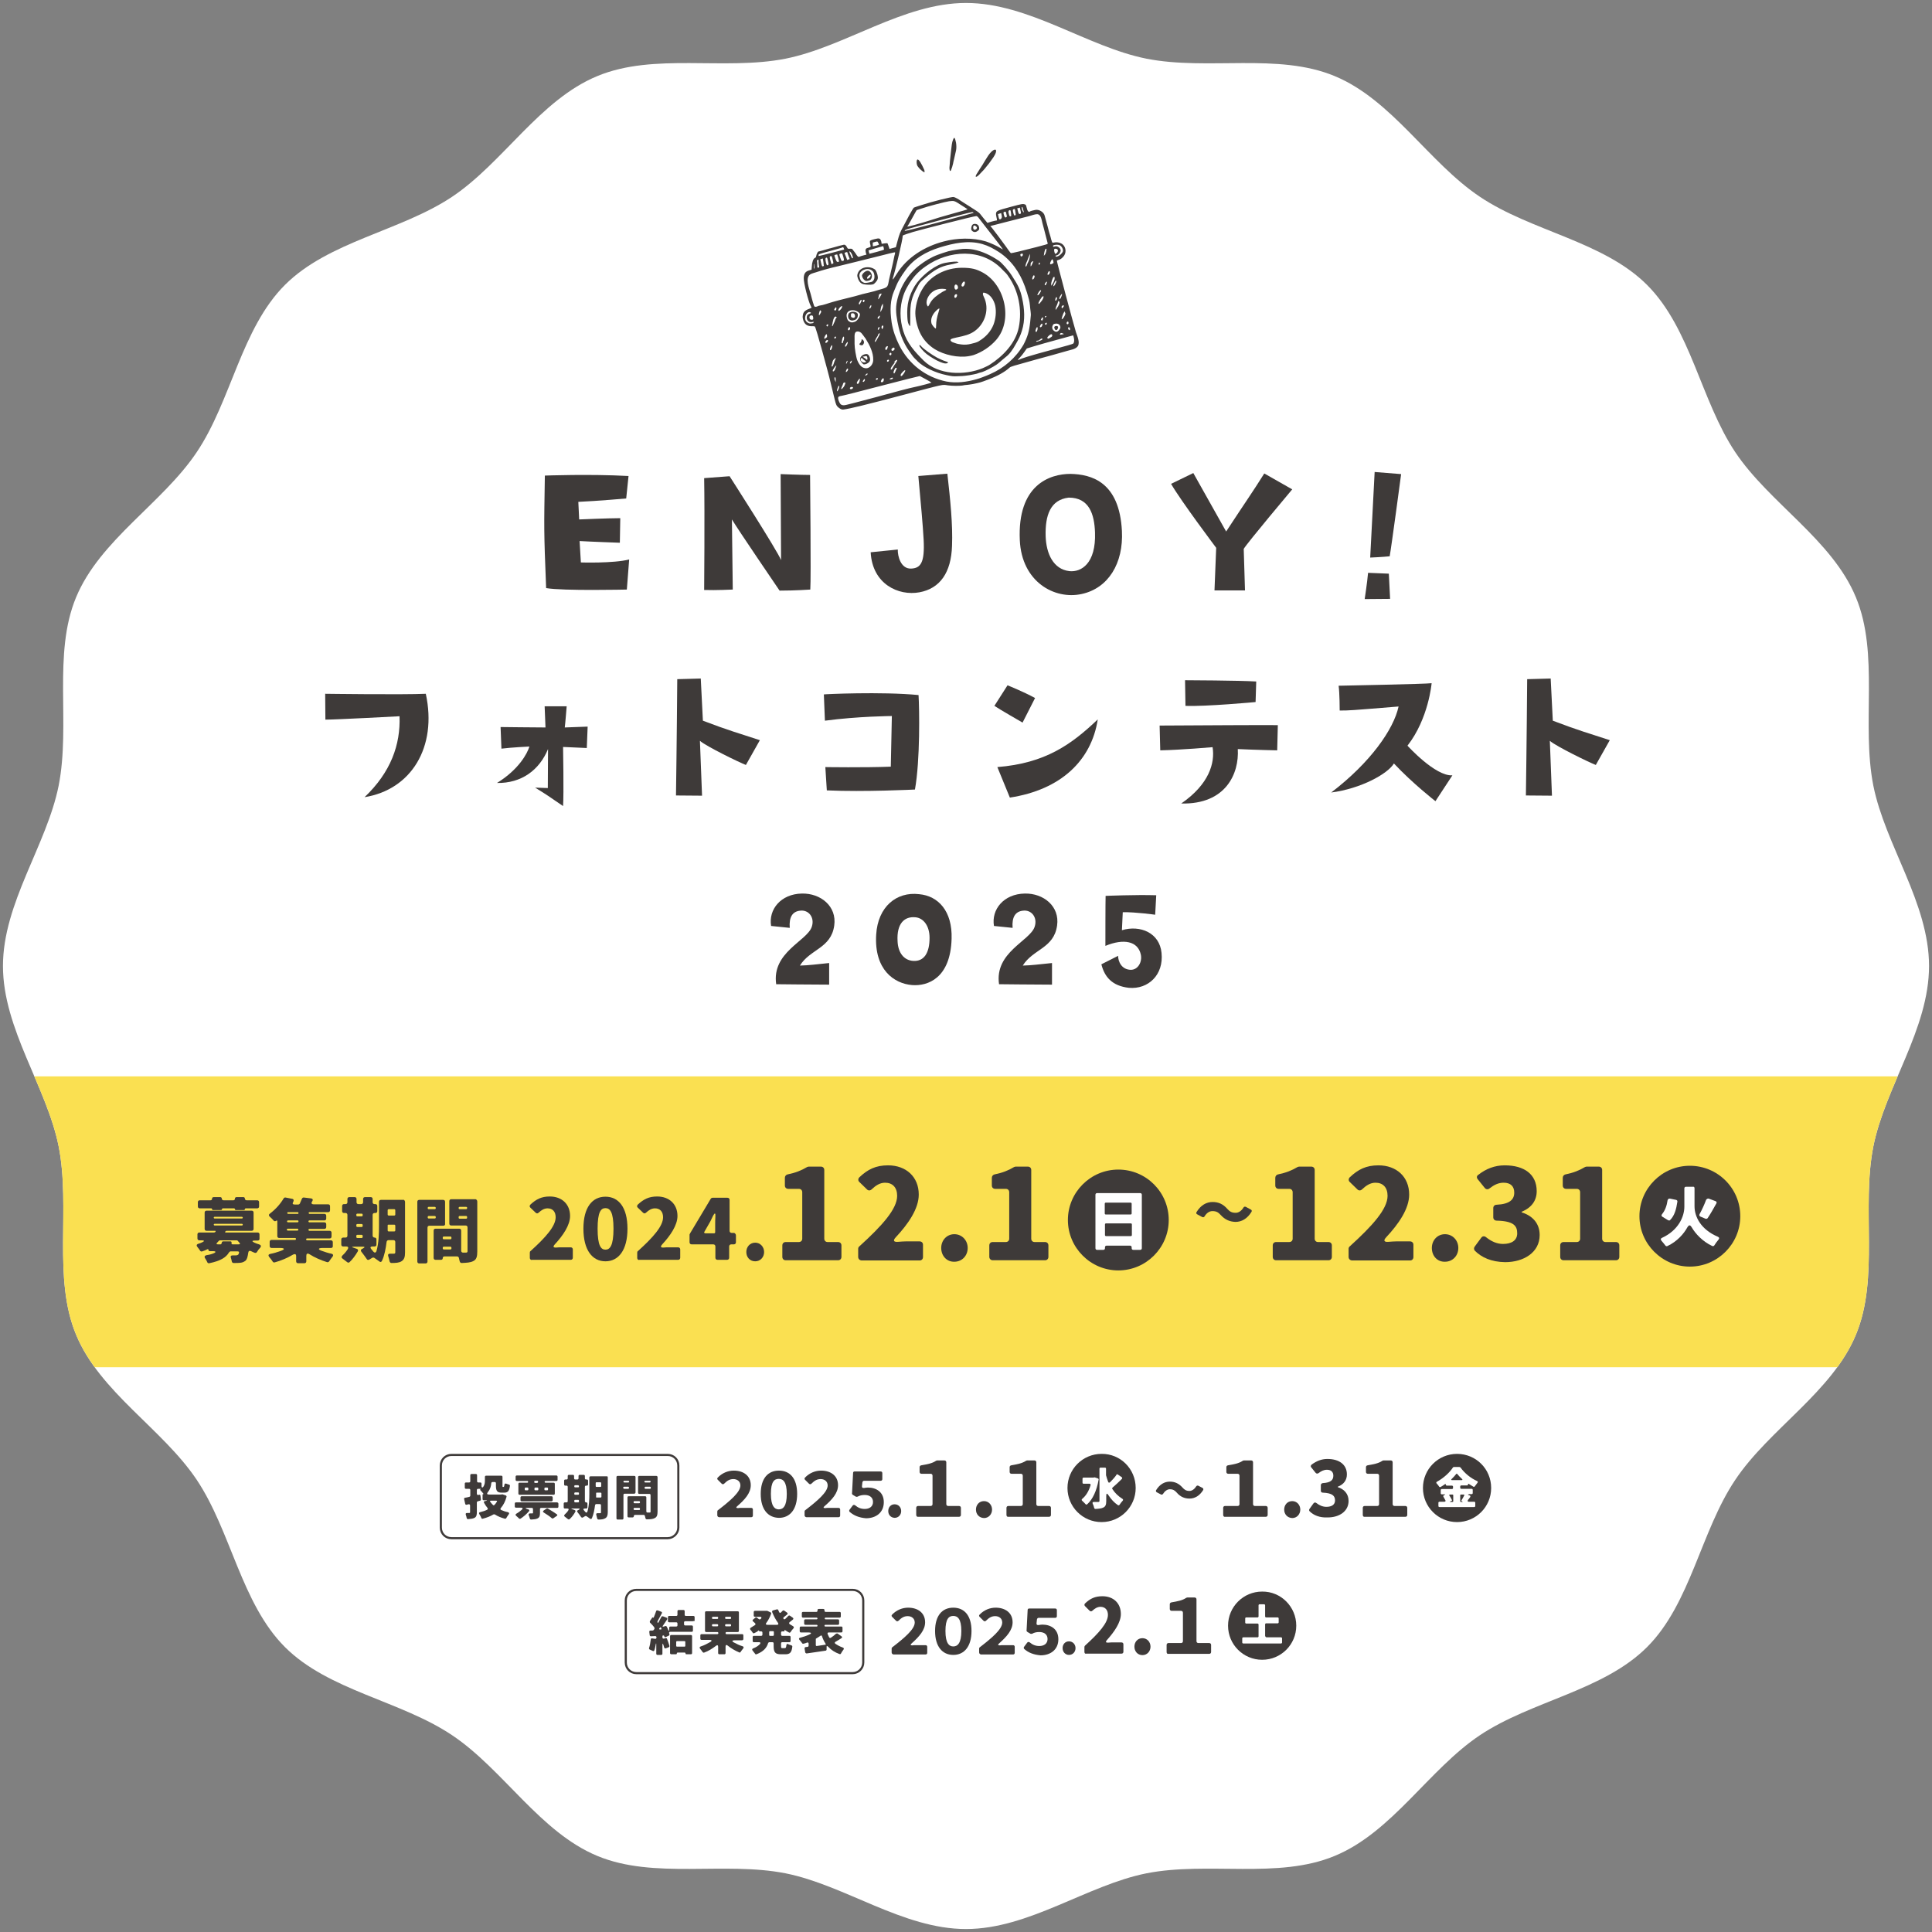 <?xml version="1.0" encoding="UTF-8"?> <!-- Generator: Adobe Illustrator 23.0.2, SVG Export Plug-In . SVG Version: 6.00 Build 0) --> <svg xmlns="http://www.w3.org/2000/svg" xmlns:xlink="http://www.w3.org/1999/xlink" version="1.1" id="レイヤー_1" x="0px" y="0px" width="912px" height="912px" viewBox="0 0 912 912" style="enable-background:new 0 0 912 912;" xml:space="preserve"><rect x="0" y="0" width="912" height="912" fill="#808080" stroke="none"/> <style type="text/css"> .st0{fill:#FFFFFF;} .st1{fill:#3E3A39;} .st2{clip-path:url(#SVGID_2_);fill:#FAE051;} .st3{fill:none;stroke:#3E3A39;stroke-miterlimit:10;} </style> <path class="st0" d="M910.6,456c0,29.8-20.7,57.1-26.3,85.2c-5.7,29,2.9,62.1-8.2,88.8c-11.2,27.1-40.9,44.5-57,68.6 c-16.3,24.3-21,58.3-41.6,78.9c-20.6,20.6-54.6,25.4-78.9,41.6c-24.1,16.1-41.4,45.8-68.6,57c-26.7,11.1-59.8,2.5-88.8,8.2 c-28.1,5.6-55.5,26.3-85.2,26.3c-29.8,0-57.1-20.7-85.2-26.3c-29-5.7-62.1,2.9-88.8-8.2c-27.1-11.2-44.5-40.9-68.6-57 c-24.3-16.3-58.3-21-78.9-41.6s-25.4-54.6-41.6-78.9c-16.1-24.1-45.8-41.4-57-68.6c-11.1-26.7-2.5-59.8-8.2-88.8 C22.1,513.1,1.4,485.8,1.4,456c0-29.8,20.7-57.1,26.3-85.2c5.7-29-2.9-62.1,8.2-88.8c11.2-27.1,40.9-44.5,57-68.6 c16.3-24.3,21-58.3,41.6-78.9c20.6-20.6,54.6-25.4,78.9-41.6c24.1-16.1,41.4-45.8,68.6-57c26.7-11.1,59.8-2.5,88.8-8.2 c28.1-5.6,55.5-26.3,85.2-26.3c29.8,0,57.1,20.7,85.2,26.3c29,5.7,62.1-2.9,88.8,8.2c27.1,11.2,44.5,40.9,68.6,57 c24.3,16.3,58.3,21,78.9,41.6c20.6,20.6,25.4,54.6,41.6,78.9c16.1,24.1,45.8,41.4,57,68.6c11.1,26.7,2.5,59.8,8.2,88.8 C889.9,398.9,910.6,426.2,910.6,456"></path> <path class="st1" d="M257.2,224.5c0,0,21.2-0.8,39.5,0.2l-1.1,10.6c0,0-13.4,1.2-22.6,1.6l0.4,8.3c0,0,14-0.6,19.4-0.6l-0.2,11.6 c0,0-14.1-0.5-19-0.8l0.6,10.1c0,0,15.3,0.5,22.8-1.4l-1.1,14.2c0,0-30.3,0.7-38.1-0.7C256.7,249.9,256.8,249.9,257.2,224.5"></path> <path class="st1" d="M368.5,223.8c0,0,9.9,0.4,13.9,0.4c0,0,0.5,49,0.1,54.1c0,0-7,0.5-14.5,0.5c0,0-19.7-28.9-22.5-33.6l0.4,33.1 c0,0-8.1,0.4-13.5,0.2c0,0,0.3-35.5,0-52.8l12-0.9c0,0,22.6,35.2,24.3,39.6L368.5,223.8z"></path> <path class="st1" d="M423.8,259.4c-0.1,3.1,1.4,9.2,6.3,9c4.4-0.2,6.5-2.6,5.9-13.7c-0.4-7.2-1.2-15.7-2.5-30l13.7-1.1 c1.4,12.5,2.6,24,2.2,34.1c-0.4,12.5-5.6,20.1-15.4,21.9c-9.8,1.8-22.2-3.8-23-18.9L423.8,259.4z"></path> <path class="st1" d="M529.6,250.6c0.8,15.4-6.5,27.1-19,29.8c-12.8,2.8-28.3-5.7-29.2-25.4c-1.2-26,14-31.3,23.9-31.3 C515.3,223.9,528.4,227.5,529.6,250.6 M516.9,251.4c-0.3-8.8-2.8-16.5-12.4-16.5c-8.7,1-11.2,8.4-10.9,18.3 c0.3,8.2,3.6,15.5,11.2,16.4C510.4,270.2,517.4,266,516.9,251.4"></path> <path class="st1" d="M574.1,258.6c0,0-16.7-22.2-21.3-30.2l10.5-5.1l15.5,27.6c10.1-15.4,12.1-18,18-27.4l13.2,7.5 c0,0-21.2,25.2-22.9,28.1l0.6,19.6h-14.4L574.1,258.6z"></path> <path class="st1" d="M656.2,282.7c0,0-8.4,0.1-12,0.1c0,0,1.2-7.8,1.6-12.4l9.8,0.4L656.2,282.7z M656,262.6c0,0-4.1,0.4-9.2,0.6 c0,0,1.2-23.5,2.1-40.4l12.5,1C661.4,223.9,656.8,258.3,656,262.6"></path> <path class="st1" d="M172.1,376.3c12.4-11.8,17-24.8,16.5-38.2c0,0-29.6,1.6-35,1.6l-0.1-12.2c0,0,36.5,0.5,47.5,0 C206.5,352.8,194,372.8,172.1,376.3"></path> <path class="st1" d="M249.9,352.4c0,0-8.4,0.4-13.2,1l-0.4-10.2c0,0,17,0.2,21.2,0.2l-0.4-10h10.4c0,0-0.7,8.8-0.9,10l10.8-0.4 l-0.4,10.1c0,0-9-0.4-11.2-0.5c0,0,0.4,22.3,0,27.9c-7.8-5.3-6.7-4.7-13.2-8.7c0,0,3.3,0.1,6,0.2c0,0,0.1-12.7,0.1-18.4 c-4.1,9.9-12.5,16.2-24.1,16C245,363.2,249,355.5,249.9,352.4"></path> <path class="st1" d="M352.1,361.1c-2.7-1-18.8-8.8-21.7-11.4l1,25.9c0,0-8.4-0.1-12.3-0.1c0,0,0.4-27.4,0.6-54.9l11.1-0.3l1,19.9 c12.3,4.7,17.2,6,26.9,9.2L352.1,361.1z"></path> <path class="st1" d="M433.6,328.1c0.4,6.5,0.8,30.7-1.7,44.6c0,0-24,1.2-41.6,0.4l-0.7-11c0,0,18.3,0.3,30.9-0.2l0.5-23.9 c0,0-15.9,0.1-31.6,2.2l-0.5-12.4C388.9,327.7,416,326.4,433.6,328.1"></path> <path class="st1" d="M482.7,341.1c0,0-11.3-6.5-13.3-7.9l6.2-9.7c0,0,7.3,2.9,13,6L482.7,341.1z M470.8,362.1 c22.6-1.8,34.9-10.6,47.4-22.5c-3,19.3-17.3,33.2-41.5,36.9L470.8,362.1z"></path> <path class="st1" d="M602.9,354.2c0,0-10.1-0.2-18.6-0.6c0.7,11.5-5.6,26.2-26.7,25.7c13.2-9.1,16-19.2,14.8-26.6 c0,0-14.8,1.3-24.7,1.5l-0.3-11.7c17.5-0.1,52-0.3,55.8-0.2L602.9,354.2z M559.6,333.2l-0.2-12.1c0,0,25.9,0.1,33.6,0.6l-0.3,9.7 C592.8,331.4,569,333.6,559.6,333.2"></path> <path class="st1" d="M660.2,333.5c-23.2,1.9-23.2,1.9-27.8,1.9c0,0,0-8.1-0.5-11.7c0,0,41.5-0.8,43.9-1.2c0,0-1.4,16.7-11.4,29.5 c0,0,13.1,14.5,21.2,14l-8,12.2c0,0-10.8-8.4-19.6-17.8c-2.9,4.9-15.6,11.9-29.6,13.7C647,359.9,657.9,344.2,660.2,333.5"></path> <path class="st1" d="M753.3,361.1c-2.7-1-18.8-8.8-21.7-11.4l1,25.9c0,0-8.4-0.1-12.3-0.1c0,0,0.4-27.4,0.6-54.9l11.1-0.3l1,19.9 c12.3,4.7,17.2,6,26.9,9.2L753.3,361.1z"></path> <path class="st1" d="M507.9,156.8c-1.1-3.5-9.1-33.4-9-33.7c0-0.1,0.4-0.3,0.8-0.4c0.9-0.2,1.9-1,2.6-2c1.3-1.9,0.7-4.8-1.4-5.8 c-1-0.5-2.3-0.7-3.4-0.4c-0.5,0.1-0.7,0.2-0.9-0.3c-0.3-0.7-0.5-1.6-0.7-2.4c-0.5-1.6-1-3.3-1.4-5c-0.5-1.7-0.9-3.4-1.4-5.1 c-0.4-1.6-2.7-3-4.4-2.6c-0.3,0.1-0.9,0.2-1.3,0.3c-0.5,0.1-1.1,0.3-1.3,0.5c-0.6,0.3-1.1-0.2-1.5-2c-0.3-1.3-0.4-1.3-1.1-1.5 c-0.7-0.2-1-0.2-6.2,1.2c-6.3,1.7-6.9,1.9-7.1,3c-0.1,0.4,0,1.3,0.2,2c0.3,1.2,0.3,1.6-0.1,1.5c-0.1,0-1.1,0.2-2.2,0.5l-2,0.6 l-1.5-1.8c-0.8-1-1.7-2.1-2-2.5c-0.3-0.5-1.8-1.5-4.5-3.2c-2.2-1.4-4.3-2.7-4.7-3c-0.8-0.6-2.4-1.5-3.2-1.7 c-0.8-0.2-10.4,2.2-15.2,3.8c-1.8,0.6-3.5,1.1-3.6,1.2c-0.2,0.1-1.2,1.8-2.3,3.8c-1.1,2.1-2.3,4.3-2.7,5.1c-1.5,2.7-1.9,3.8-2.7,6.8 l-0.8,3l-1.5,0.4l-1.5,0.4l-0.3-0.9c-0.4-1.2-0.6-1.7-0.7-1.8c-0.1,0-0.7,0-1.4,0.1l-1.3,0.2L416,114c-0.5-1.6-0.9-1.7-3.2-1.1 c-1.3,0.3-1.9,0.6-2.1,0.8c-0.1,0.2-0.1,0.9,0.1,1.6c0.3,1.4,0.4,1.2-1.4,1.8c-0.8,0.2-1,0.9-0.7,2.1l0.3,1l-1.2,0.3 c-0.7,0.2-2.1,0.6-2.2,0.7c-0.5,0.4-1.4-1-1.6-1.4c-0.4-0.6-0.9-1.2-1.3-1.7c-0.1-0.2-0.3-0.4-0.5-0.6c-0.2-0.1-0.6-0.1-0.9-0.1 c-1,0.1-1.1,0.1-1.5-0.7c-0.4-0.8-0.8-1.2-1.4-1.2c-0.3,0-3.2,0.8-6.4,1.7l-0.5,0.1l-3.1,0.9c-0.5,0.1-1,0.3-1.5,0.4 c-0.2,0-0.4,0.1-0.5,0.1c-0.3,0.1-0.5,0.4-0.6,0.7c-0.2,0.3-0.4,0.9-0.5,1.4c-0.1,0.6-0.2,0.8-0.7,1c-0.7,0.3-1.3,2-1.4,4.1 l-0.1,1.4l-1,0.3c-1.9,0.5-2.6,1.5-2.7,3.6c-0.1,2.2,2.2,11.2,3.3,13.2c0.2,0.4,0.4,0.8,0.4,0.8c0,0.1-0.5,0.3-1.2,0.6 c-1.9,0.7-2.7,1.5-2.9,2.9c-0.2,1-0.1,1.4,0.2,2.5c0.7,2.1,2.1,2.9,4.4,2.8c0.4,0,0.8,0,1,0.1c0.2,0.1,0.6,1.4,1.3,3.7 c1.6,5.5,3.1,11,4.6,16.6c1.3,4.7,2.3,9.4,3.5,14.1c0.6,2.4,0.8,2.8,1.3,3.4c1,1,2,1.6,3,1.4c3-0.4,10.8-2.3,27.4-6.7 c20.8-5.5,18.9-5.1,21.7-4.7c2.1,0.3,5.3,0.3,6.8,0.1c0.9-0.2,1.9-0.3,2.2-0.3c0.3,0,1.5-0.2,2.8-0.4c3.4-0.7,3.5-0.7,7.2-2.1 c4.5-1.7,7.9-3.6,10.1-5.6c0.6-0.6,1.2-0.7,13-4c4.8-1.3,9.6-2.6,14.4-4c1.6-0.5,3.8-0.7,4.9-2.2 C509.9,161.6,508.5,158.6,507.9,156.8 M505.1,155.3c0,0.6-0.1,0.7-0.5,0.4c-0.4-0.2-0.5-0.7-0.3-1.1 C504.5,154.2,505.1,154.6,505.1,155.3 M504,151.8c0.2-0.1,0.3,0.1,0.4,0.5c0.1,0.6-0.4,1-0.8,0.6C503.3,152.5,503.6,151.9,504,151.8 M502.7,147.3c0,0.2,0.1,0.5,0.2,0.6c0.2,0.2-0.6,1.9-1.2,2.5c-0.2,0.2-0.5,0.3-0.5,0.3c-0.2-0.1,0.6-2.7,1.1-3.3 C502.6,146.9,502.6,146.9,502.7,147.3 M501.7,157.4c0.4,0.2,0.6,0.3,0.5,0.3c-0.1,0-0.6,0.1-1,0.2c-0.9,0.2-1,0.1-0.7-0.4 C500.7,157.1,500.9,157.1,501.7,157.4 M502.2,144.3c0,0.2-0.1,0.5-0.3,0.7c-0.2,0.2-0.4,0.4-0.5,0.5c-0.2,0.1-0.4-0.6-0.2-0.9 C501.5,144.1,502.1,144,502.2,144.3 M500.5,139.7c0.8-1.3,1.1-1.3,0.6,0.1c-0.2,0.4-0.4,1-0.6,1.2 C499.9,141.6,499.9,140.6,500.5,139.7 M500,142.4c0.3,0.4,0.1,1.1-0.5,2.2c-0.8,1.3-1.2,1.8-1.2,1.6c-0.1-0.3,0.2-1.4,0.5-1.9 c0.1-0.3,0.4-0.9,0.5-1.3C499.5,142,499.7,141.9,500,142.4 M498.2,152.8c1.1-0.2,2,0.3,2.3,1.3c0.1,0.5,0.1,0.8-0.4,1.5 c-0.8,1.1-1.6,1.3-2.5,0.6c-0.9-0.6-1.1-1.6-0.7-2.5C497.2,153,497.4,152.9,498.2,152.8 M497.7,118.8c-0.3-1.2,0-1.6,1-1.3 c0.8,0.2,0.9,1,0.3,1.8C498.1,120.1,498,120,497.7,118.8 M498.4,132.5c0.4-0.1,0.3,0.6-0.4,1.9c-0.3,0.6-1,1-0.8,0.5 C497.4,134.1,498.1,132.6,498.4,132.5 M497.8,131.8c-0.1,0.4-0.4,1.2-0.8,1.9l-0.7,1.2l-0.1-0.8c0-0.4,0.1-0.7,0.2-1.1 c0.1-0.4,0.2-0.8,0.4-1.2c0.1-0.3,0.4-1,0.7-1.1C497.8,130.6,497.9,130.8,497.8,131.8 M496.7,158.1c0.1,0.5-0.1,0.9-0.8,1.2 c-0.3,0.2-0.7,0.4-0.8,0.5c-0.2,0.1-0.4,0.1-0.6-0.1c-0.3-0.3-0.1-0.6,0.9-1.5C496.1,157.7,496.5,157.6,496.7,158.1 M498.8,141.4 c-0.3,0.6-0.3,0.6-0.6,0.5c-0.2-0.1,0.1-1.5,0.4-1.6C499,140.2,499.1,140.8,498.8,141.4 M497.1,116c0.1-0.4,1.7-0.6,2.7-0.4 c1.3,0.3,2.3,2.1,1.9,3.2c-0.1,0.3-0.5,0.8-0.9,1.2c-0.8,0.8-1.9,1.3-2.3,1.1c-0.4-0.3-0.3-0.4,0.1-0.5c0.3-0.1,0.5-0.1,0.8-0.3 c0.7-0.5,1.2-1.1,1.3-2c0-0.8-0.5-1.3-1.1-1.7c-0.7-0.4-1-0.4-1.6-0.3C497.2,116.6,497,116.5,497.1,116 M496.8,122.4 c0.2,0.1,0.6,1.4,0.5,1.7c0,0.1-0.4,0.3-0.8,0.5c-0.6,0.2-0.7,0.2-0.8-0.1C495.6,124,496.5,122.3,496.8,122.4 M495.2,128 c0.4-0.1,0.5,0.6,0.2,1.1c-0.3,0.6-0.7,0.8-0.9,0.5C494.3,129.5,494.9,128.1,495.2,128 M482.4,97.7c0.2,0,0.4,0.3,0.6,1.3 c0.2,0.7,0.4,1.3,0.3,1.3c0,0-0.2-0.2-0.4-0.4C482.5,99.3,482.1,97.8,482.4,97.7 M480.8,98.2l0.6-0.2l0.3,1.2 c0.2,0.7,0.3,1.3,0.2,1.5c-0.1,0.2-0.3,0.3-0.4,0.3c-0.5,0.1-0.7-0.2-1-1.4l-0.3-1.3L480.8,98.2z M478.6,98.7 c0.5-0.1,0.5-0.1,0.7,1.2c0.1,0.7,0.2,1.4,0.2,1.5c0,0.1-0.2,0.2-0.4,0.3c-0.3,0.1-0.4,0-0.7-1C478,99.2,478,98.9,478.6,98.7 M476.6,99.2c0.4-0.1,0.5,0.1,0.7,1.8c0.1,0.8,0.1,1.1-0.2,1.1c-0.5,0.1-0.6,0-0.9-1.2C475.9,99.9,476,99.4,476.6,99.2 M474.2,100 c0.6-0.2,0.6-0.1,0.8,0.8c0.1,0.5,0.3,1.1,0.3,1.3c0,0.2-0.2,0.4-0.4,0.5c-0.5,0.2-0.8-0.2-1.1-1.5 C473.6,100.2,473.7,100.1,474.2,100 M471.9,100.8l0.7-0.2l0.2,0.9c0.1,0.5,0.2,1.1,0,1.4c-0.2,0.6-0.8,0.8-1.1,0.5 c-0.1-0.1-0.3-0.7-0.4-1.3l-0.2-1L471.9,100.8z M485.9,102c1.1-0.3,2.6-0.9,3.7-0.9c1.9,0.1,2.1,2.9,2.5,4.3c0.3,1,0.5,2,0.8,3 c0.9,3.5,1.7,6.5,1.7,6.6c0,0.2-1.2,0.6-5.2,1.6c-6.1,1.6-12,3-12.2,2.9c-0.2-0.1-1.6-2-2.7-3.6c-1.4-2-5.5-7.4-6.3-8.4 c-0.4-0.4-0.7-0.8-0.7-0.8C467.5,106.7,481.8,103,485.9,102 M493.6,152.5c0.5-0.3,0.6-0.2,0.5,0.3c-0.1,0.5-0.3,0.6-0.6,0.4 C493.1,153.1,493.2,152.7,493.6,152.5 M493.2,149.6c0-0.2,0.1-0.3,0.4-0.4c0.4-0.1,0.5-0.1,0.3,0.2c-0.1,0.2-0.3,0.4-0.4,0.4 C493.4,149.9,493.2,149.8,493.2,149.6 M493.9,134.1c-0.3,0.6-0.5,0.7-0.7,0.4c-0.2-0.2,0.3-1.2,0.8-1.5 C494.3,132.8,494.3,133.3,493.9,134.1 M492.8,120.7c-0.1,0.2,0-0.4,0.1-1.2c0.3-1.5,0.6-2.1,1-2.1c0.3,0-0.2,2.3-0.6,2.7 C493.1,120.3,492.9,120.6,492.8,120.7 M491,137.1c0.6-0.4,0.6,0.1-0.1,1.2c-0.5,0.9-1.1,1.3-1.2,0.9 C489.7,138.9,490.6,137.3,491,137.1 M490.3,124.5c0.1-0.3,0.2-0.5,0.3-0.6c0.1,0,0.2,0.1,0.3,0.4c0.1,0.2-0.1,0.5-0.3,0.6 C490.3,125,490.2,124.8,490.3,124.5 M489.7,155.8c-0.3,1-0.7,1.2-0.9,0.5c-0.1-0.3,0.5-1.9,0.8-1.9 C489.8,154.4,489.9,155.1,489.7,155.8 M489.9,160.8c0.3,0,0.7-0.2,1-0.5c0.3-0.3,0.6-0.5,0.8-0.5c0.5-0.1,0.5,0.5,0,0.7 c-0.7,0.4-2.4,0.9-2.5,0.8C489,161.1,489.3,160.8,489.9,160.8 M492,153.6c-0.1,0.6-0.9,1.2-1.1,0.7c-0.1-0.4,0.5-1.4,0.9-1.5 c0.2,0,0.3,0,0.3,0.1C492.1,152.9,492,153.3,492,153.6 M491.9,151.3c-0.2,0-0.4-0.1-0.5-0.3c-0.1-0.2,0.5-1.1,0.7-1.2 c0.3-0.1,0.4,0.6,0.1,1.1C492.2,151.1,492,151.3,491.9,151.3 M491.5,142.3c-0.9,1.2-1.2,1.4-1.3,0.9c-0.1-0.4,1.6-3.2,2-3.3 c0.2-0.1,0.4,0,0.4,0C492.7,140.3,492.3,141.4,491.5,142.3 M486.6,124.2c0.2-0.5,0.7-0.9,1.2-0.9c-0.2,0.4-0.3,0.8-0.5,1.2 c-0.5,1.2-0.9,1.6-0.8,0.8C486.6,124.9,486.4,124.7,486.6,124.2 M487.5,130.7c0.2-0.6,0.4-0.8,0.6-0.7c0.4,0.1,0.4,0.6,0,1.4 C487.4,132.4,487,131.9,487.5,130.7 M485.4,123.6c-0.3,0.5-0.6,1.3-0.7,1.6c-0.2,0.6-0.5,0.8-0.6,0.5c-0.1-0.3,0.2-1.4,0.8-2.6 c0.3-0.7,0.7-1.7,0.9-2.3c0.4-1,0.4-1.1,0.4-0.5C486.2,121.3,485.9,122.5,485.4,123.6 M482.3,121c-0.4,0.1-0.5,0-0.6-0.5 c-0.1-0.5,0-0.6,0.4-0.7c0.6-0.2,0.9,0,0.7,0.6C482.8,120.7,482.6,120.9,482.3,121 M428.3,106.9c0.3-0.3,2-3.4,3.6-6.3l0.8-1.4 l2.1-0.7c3.1-1.1,11.6-3.3,13.2-3.5c2.4-0.3,2.5-0.3,5.7,1.8c1.6,1,3,1.9,3,2c0,0.1-3.2,1-7.2,2.1c-4,1.1-8.7,2.5-10.4,3.1 C434.3,105.5,428,107.3,428.3,106.9 M443.2,104.1c14.4-3.8,15.7-4.1,16.1-3.9c0.2,0.1,0.3,0.3,0.2,0.3c-0.4,0.2-24.6,6.7-28.4,7.6 c-2.2,0.6-4,0.9-4,0.9C427,108.4,427.5,108.3,443.2,104.1 M426.1,111.6c0-0.6-0.1-0.5,4.9-2.1c3.7-1.1,28.8-7.5,29.8-7.5 c0.3,0,0.6,0.2,0.9,0.5c0.2,0.3,1.9,2.5,3.8,4.9c3.5,4.4,7.8,10,7.9,10.3c0,0.1-0.6-0.3-1.5-0.8c-1.6-1-4.4-2.2-6.4-2.9 c-6.2-1.9-13.8-1.7-20.1,0c-8.8,2.3-17.2,7.4-22.1,15.3c-0.9,1.4-1.7,2.6-1.8,2.6c-0.1,0-0.1-0.3,0-0.7 C422.8,127.2,426.1,113,426.1,111.6 M412,115.3l0-0.8l1.1-0.3c1.1-0.3,1.1-0.3,1.4,0.3c0.2,0.3,0.3,0.7,0.4,0.8 c0.1,0.2-0.3,0.4-1.4,0.7c-0.8,0.2-1.5,0.3-1.5,0.2C412,116.1,412,115.7,412,115.3 M413.3,117.2c1.8-0.5,3.4-1,3.5-1 c0.2,0,0.4,0.7,0.5,1.6c0,0.1-1.5,0.6-3.4,1.1l-3.5,0.9l-0.2-0.8l-0.2-0.8L413.3,117.2z M401.1,118.7c0.3,0,1.1,1.1,1.4,2.3 c0.2,0.6,0.2,0.8,0,0.9c-0.2,0.1-0.4-0.1-0.8-1.1c-0.3-0.7-0.6-1.5-0.7-1.7C400.9,118.8,400.9,118.7,401.1,118.7 M399.3,119.1 c0.6-0.2,0.7-0.1,0.8,0.4c0.1,0.3,0.3,1.1,0.6,1.7l0.4,1.1l-0.6,0.2l-0.6,0.2l-0.5-1.4c-0.3-0.8-0.6-1.5-0.7-1.7 C398.6,119.4,398.7,119.3,399.3,119.1 M386.4,120.4c0-0.4,0.2-0.5,5.4-1.9c2.9-0.8,5.6-1.5,5.8-1.7c0.4-0.2,0.5-0.1,0.7,0.4l0.2,0.6 l-5.7,1.5c-3.1,0.8-5.9,1.5-6.1,1.5C386.4,120.9,386.4,120.7,386.4,120.4 M398,123.1c-0.7,0.3-0.8,0.1-1.4-1.6 c-0.5-1.5-0.5-1.5,0-1.7c0.8-0.5,1-0.3,1.5,1.5C398.5,122.9,398.5,122.9,398,123.1 M396.1,123.5l-0.5,0.1c-0.5,0.1-0.6,0.1-1.2-1.4 c-0.3-0.8-0.6-1.6-0.5-1.7c0.1-0.1,0.4-0.2,0.7-0.3l0.6-0.1l0.5,1.7L396.1,123.5z M393,124.5l-0.5,0.2L392,123 c-0.4-1.6-0.4-1.7-0.1-2c0.6-0.4,0.8-0.1,1.2,1.7C393.5,124.3,393.5,124.3,393,124.5 M391.1,124.8c0,0.1-0.2,0.3-0.4,0.4 c-0.4,0.1-0.4,0-0.8-1.3c-0.4-1.5-0.3-2.2,0.2-2.3c0.3-0.1,0.4,0.1,0.7,1.4C391,123.8,391.1,124.6,391.1,124.8 M388.5,125.7 c-0.4,0.1-0.5,0.1-0.9-1.6l-0.4-1.7l0.6-0.2l0.6-0.2l0.2,1.1c0.1,0.6,0.2,1.4,0.2,1.8C389,125.5,388.9,125.6,388.5,125.7 M386,122.7 c0.2-0.1,0.4-0.1,0.4-0.1c0,0,0,0.5,0,1.1c0,0.6,0.1,1.3,0.2,1.8c0.2,0.6,0.1,0.8-0.2,0.8c-0.6,0.2-0.6,0-0.6-1.2 c0-0.6,0-1.4-0.1-1.7C385.6,122.9,385.7,122.8,386,122.7 M384.2,125.9c0.1-0.3,0.1-0.8,0.1-1c0-0.2,0.1-0.4,0.1-0.3 c0.1,0,0.1,0.6,0.1,1.1c0,0.6-0.1,1.1-0.2,1.1C384.1,126.9,384.1,126.6,384.2,125.9 M383.2,148.9c0.5,0.1,0.6,0.2,0.7,1.3 c0,0.5-0.1,0.7-0.4,0.7c-0.7,0.2-1.2-0.1-1.4-0.8C382,149.3,382.4,148.8,383.2,148.9 M383.9,152.4c-0.3,0.2-0.3,0.2-1.3,0.3 c-0.8,0.1-1.9-0.6-2.3-1.4c-0.9-1.9,0.8-4.7,2.3-3.8c0.4,0.2,0.4,0.3-0.5,0.6c-0.6,0.3-1,0.5-1.1,0.9c-0.7,1.8,0.7,3.5,2.5,3 C384.1,151.8,384.4,152,383.9,152.4 M384.7,144.8c-0.4-0.1-0.5-0.6-0.6-1c-0.6-1.7-1-3.5-1.5-5.3c-0.6-2.2-2.7-7.3-0.1-9 c0.8-0.5,2-0.7,2.8-1c3.3-1.1,6.7-2,10.2-2.8c4-1,11.5-2.8,17-4.2c6.2-1.6,10-2.5,10-2.4c0.1,0.5-0.2,1.3-0.3,1.7 c-0.2,1.1-0.5,2.3-0.7,3.4c-0.6,2.6-1.2,5.1-1.8,7.7c-0.3,1.2-0.3,3.2-1.5,3.8c-1.1,0.6-2.4,0.8-3.6,1.2c-1.3,0.4-2.6,0.8-4,1.1 c-2.3,0.5-4.6,1.1-6.9,1.8c-0.7,0.2-2.3,0.6-3.6,0.9c-2.4,0.6-4.5,1.1-6.9,1.8c-2.2,0.6-4.3,1.5-6.5,1.8c-0.1,0-0.2,0.1-0.4,0.1 C385.8,144.7,385.1,144.9,384.7,144.8 M422.7,171.6c-0.5,0.7-1,1.5-1.2,1.9c-0.2,0.4-0.4,0.7-0.5,0.8c-0.8,0.6-0.7-0.5,0.2-1.6 c0.4-0.5,0.9-1.2,1.1-1.5c0.3-0.5,0.3-0.6,0-0.3c-0.5,0.4-0.4,0.1,0.2-0.5c0.6-0.6,1-0.7,1-0.3C423.6,170.2,423.2,170.9,422.7,171.6 M423.2,174.2c-0.1,0.1-0.3,0.5-0.5,1.1c-0.5,1.1-0.7,1.3-0.9,0.6c-0.1-0.5,0.7-2.2,1.1-2.3C423.2,173.6,423.5,174,423.2,174.2 M420.8,179c-1,0.3-1.1-0.2-0.1-0.6c0.5-0.2,0.7-0.2,0.8,0.1C421.5,178.7,421.4,178.9,420.8,179 M422,165.3 c-0.7,0.5-1.2,0.4-1.2-0.3c0-0.4,0.8-1,1.2-0.9C422.4,164.3,422.4,165,422,165.3 M420.8,167c0,0.4-0.2,0.7-0.4,0.7 c-0.3,0-0.5-0.2-0.6-0.4c0-0.3,0.2-0.6,0.4-0.7C420.6,166.4,420.7,166.6,420.8,167 M419.2,169.8c0.3,0,0.5,0.1,0.4,0.4 c-0.1,0.6-0.8,0.8-0.9,0.2C418.7,170.1,418.9,169.9,419.2,169.8 M417.9,164.5c0-0.5,0.6-1.1,1-1.1c0.3,0,0.3,0.1,0,1 C418.6,165.4,417.9,165.5,417.9,164.5 M413.6,160.9c-0.3,0.4-0.7,0.7-0.7,0.4c0-0.2,0.9-2.1,1.2-2.4c0.2-0.2,0.3-0.5,0.3-0.6 c0-0.3,0.5-1,0.8-1c0.1,0,0.1,0.1,0.1,0.2C415.4,157.7,414.3,159.7,413.6,160.9 M414.4,178.8c0,0.4-0.6,0.6-0.9,0.4 c-0.2-0.2,0.2-0.8,0.6-0.7C414.3,178.4,414.4,178.6,414.4,178.8 M414.9,154.4c0.4-0.1,0.4,0.2,0.1,0.8c-0.3,0.5-0.3,0.6-0.6,0.4 C414.2,155.5,414.6,154.5,414.9,154.4 M415.1,149.9C415.1,149.9,415.1,149.9,415.1,149.9c-0.1,0.3-0.2,0.5-0.4,0.5 c-0.3,0.1-0.4,0-0.4-0.2c0-0.3,0-0.5,0.3-0.7c0.1-0.1,0.5-0.5,0.6-0.5c0.2,0,0.2,0.3,0.1,0.4C415.3,149.5,415.2,149.6,415.1,149.9 M415,140.8c-0.5,0.7-0.6,0.6-0.3-0.4c0.1-0.4,0.2-0.8,0.2-1c0-0.2,0.1-0.4,0.2-0.5c0.3-0.2,1-0.4,1-0.3 C416.3,138.8,415.4,140.2,415,140.8 M415.6,146.7c0-0.2,0.1-0.8,0.2-1.2c0.1-0.5,0.3-1.2,0.6-1.6c0.4-0.7,0.4-0.7,0.4-0.2 c0,0.3,0,0.8,0,1c0,0.3-0.3,1-0.6,1.6C415.6,147.4,415.5,147.5,415.6,146.7 M416.9,153.8c0.1,0.1,0.1,0.6-0.1,1 c-0.3,0.7-0.4,0.7-0.6,0.1C415.9,154.2,416.5,153.3,416.9,153.8 M416.8,178.6c0.3-0.1,0.3,0,0.4,0.5c0,0.3-0.1,0.7-0.2,0.9 c-0.3,0.4-0.8,0.6-1.1,0.3C415.6,180,416.3,178.8,416.8,178.6 M408.4,173.8c-1.6-0.2-2.8-1.5-3.7-3.7c-0.6-1.5-1.3-5.8-1.3-7.8 c0-0.9,0-2.1,0-2.8c-0.1-2.5,0.4-3.2,1.9-3c0.5,0.1,1,0.4,1.3,0.7c0.6,0.7,1.1,1.4,1.6,2.1c0.2,0.2,0.4,0.5,0.5,0.7 c1.8,2.9,3.6,6.4,3.5,9.9c0,1.3-0.7,2.8-1.9,3.5C409.7,173.8,409.1,173.9,408.4,173.8 M409.3,176.9c-0.2,0.2-0.5,0.3-0.7,0.4 c-0.3,0.1-0.3,0,0-0.4c0.4-0.5,0.9-0.8,0.9-0.5C409.6,176.6,409.5,176.8,409.3,176.9 M408.1,179.8c-0.3,0.5-0.6,0.6-0.8,0.4 c-0.2-0.1,0.5-1.2,0.8-1.3C408.3,178.9,408.4,179.4,408.1,179.8 M405.7,180.1c-0.3,1-0.8,1.4-1.2,0.9c-0.1-0.2,0-0.6,0.4-1.2 C405.9,178.3,406.2,178.4,405.7,180.1 M396.8,146.1c-0.3,0.3-0.6,0.6-0.7,0.6c-0.1,0.1-0.2,0-0.3-0.1c-0.4-0.4,1.2-2.3,1.7-2.1 C397.7,144.7,397.3,145.6,396.8,146.1 M398.2,158.9c0.4-0.1,0.2,1.1,0.2,1.3c-0.1,0.4-0.3,0.7-0.4,1c0,0.1-0.1,0.3-0.1,0.5 c0,0.1-0.1,0.2-0.2,0.3c-0.7,0.2-0.2-1.1-0.2-1.4C397.5,160.3,397.8,159.1,398.2,158.9 M397.5,182.4c0.2-0.5,0.5-1.1,0.5-1.3 c0-0.4,0.8-0.8,1-0.4c0.2,0.2-0.2,0.7-0.2,0.9c-0.1,0.4-0.3,0.7-0.5,1C397.2,184.1,396.7,184,397.5,182.4 M398.9,163.5 c-0.1-0.2,0.3-1.1,0.8-1.7c0.2-0.3,0.6-0.6,0.5,0c-0.1,0.4-0.4,1.1-0.6,1.4C399.2,163.7,399.1,163.8,398.9,163.5 M399.8,171.2 c-0.2,0.4-0.4,0.7-0.4,0.5c0-0.2,0-0.5,0.1-0.7c0-0.3,0.5-0.8,0.7-0.7C400.1,170.4,400,170.8,399.8,171.2 M400,174 c0.4-0.1,0.5,0.4,0.1,1c-0.3,0.5-0.8,0.8-0.8,0.5C399.2,175.2,399.7,174.1,400,174 M400.3,155.7c-0.2-0.5,0.4-1.4,0.7-1.3 c0.2,0.1,0.3,0.4,0.3,0.7C401.3,155.7,400.5,156.2,400.3,155.7 M401.2,171.3c0-0.4,0.8-1.2,0.9-1.1c0.1,0,0,0.3-0.1,0.7 C401.8,171.5,401.1,171.9,401.2,171.3 M402.4,182.7c0.3,0.1,0.3,0.2,0.2,0.5c-0.3,0.6-1.3,0.7-1.4,0.2 C401.1,182.9,401.8,182.5,402.4,182.7 M400.8,151.7c-0.6-0.4-0.7-0.7-1-1.6c-0.7-2.5,0.8-4,3.5-3.6c1.1,0.2,2.5,1.1,2.6,1.7 c0.2,0.6-0.3,1.8-1.1,2.7c-0.4,0.5-0.9,0.9-1.6,1.1C402.2,152.3,401.7,152.3,400.8,151.7 M405.5,142.9c0.8-1.4,0.9-1.5,1.1-1.3 c0.2,0.2,0.2,0.3-0.1,0.8c-0.2,0.4-0.4,0.8-0.5,1c-0.1,0.2-0.2,0.3-0.3,0.3C405.5,143.8,405.3,143.2,405.5,142.9 M408.1,141.8 c0,0.2-0.1,0.5-0.2,0.7c-0.3,0.4-0.7,0-0.6-0.5C407.4,141.4,408.1,141.3,408.1,141.8 M410.7,144.6c0.4-0.7,0.6-0.8,0.6-0.1 c0,0.2-0.2,0.6-0.4,0.9C410.3,146,410.2,145.5,410.7,144.6 M394.7,146.2c-0.1,0.2-0.3,0.4-0.4,0.4c-0.2,0-0.4-0.1-0.5-0.3 c-0.1-0.2,0.5-1.1,0.7-1.2C394.9,145,394.9,145.7,394.7,146.2 M387.2,148.1c-0.2,0.4-0.4,0.7-0.5,0.7c-0.4,0.1,0.1-1.7,0.2-1.9 c0.3-0.5,0.4-0.5,0.5-0.3C387.8,147,387.7,147.3,387.2,148.1 M389.1,159.7c-0.1-0.4,0.6-1.8,1-1.9c0.2-0.1,0.3,0.1,0.3,0.6 c0,0.4,0,0.7,0,0.7c0,0-0.3,0.3-0.6,0.5C389.2,160,389.1,160,389.1,159.7 M390.5,161.5c-0.6,0.5-0.7,0.5-0.9,0.1 c-0.1-0.3,0.5-1.1,0.9-1.1C391,160.5,391,161.1,390.5,161.5 M390.9,153.5c-0.1,0.6-0.4,0.8-0.7,0.4c-0.2-0.3,0-0.7,0.5-0.8 C390.9,153.1,391,153.2,390.9,153.5 M392.3,165.1c-0.4,0.3-0.5,0.3-0.5-0.3c0-0.6,0.8-2.1,1-1.8C393,163.3,392.6,164.9,392.3,165.1 M392.6,173c-0.1-0.1-0.1-0.4,0-0.6c0.1-0.2,0.2-0.7,0.3-1.2c0.1-0.4,0.2-0.9,0.4-1.2c0.3-0.4,1.2-1.2,1.2-1c0,0.1-0.2,0.8-0.6,1.6 C393.3,172.7,392.9,173.2,392.6,173 M394.5,158.9c0.1,0.1,0.2,0.3,0.1,0.5c-0.2,0.4-0.4,0.5-0.7,0.3 C393.6,159.4,394.2,158.7,394.5,158.9 M394.5,179.5l0,0.9l-0.3-0.7c-0.5-1-0.3-2.1,0.2-1.4C394.4,178.5,394.5,179,394.5,179.5 M394.1,174.6c-0.5,0.8-1,1-1,0.4c0-0.5,1.5-2.7,1.7-2.4C394.8,172.6,394.3,174.1,394.1,174.6 M394.8,150c-0.1,0.2-0.3,0.3-0.4,0.6 c-0.2,0.5-0.3,1.1-0.6,1.6c-0.4,1-0.8,1.8-0.9,1.8c-0.3,0.1,0-0.8,0-0.9c0.1-0.6,0.6-4.2,1.8-3.6C395.1,149.7,394.9,149.8,394.8,150 M395.1,184.5c-0.1-0.4,0.6-2.3,0.9-2.4c0.1,0,0.2,0.1,0.2,0.3c0,0.2-0.2,0.8-0.4,1.4C395.3,184.8,395.2,184.9,395.1,184.5 M431.3,182.8c-1.2,0.2-9.3,2.3-17.9,4.7c-3.4,0.9-6.8,1.8-10.2,2.7c-1.2,0.3-2.4,0.6-3.6,0.9c-1.1,0.3-2.5,0.4-3.1-0.7 c-0.4-0.7-1.1-2.1-0.8-2.9c0.2-0.5,1.4-0.6,1.8-0.7c0.8-0.1,9.3-2.3,18.9-4.8c9.6-2.5,17.6-4.5,17.8-4.5c0.3,0.1,5.2,2.8,5.5,3.1 C439.8,180.7,434.7,182.1,431.3,182.8 M426.1,175.6c1.4-1.5,1.7-0.9,0.4,0.9c-0.7,1-1.1,1.2-1.3,0.9 C425,177,425.3,176.4,426.1,175.6 M467.4,176.6c-1.2,0.5-2.5,1.1-3.7,1.5c-0.9,0.3-1.8,0.7-2.7,0.9c-4.6,1.3-9.5,2-14.2,1.1 c-9.8-2-17.8-8.2-22.3-17.1c-1.7-3.4-3-7-3.6-10.8c-0.9-6.1-0.6-10.7,1.1-14.7c0.4-1,1-2.4,1.2-2.9c0.5-1.3,2.2-4.3,4.2-7 c3.9-5.5,9.8-8.8,16.2-10.8c6.5-2,13.5-3.5,20.1-1.6c2.8,0.8,5.2,2.1,7.7,3.7c5.9,3.8,10,9.7,12.4,16.3c0.7,2,1.4,4.1,1.9,6.1 c0.5,1.9,0.5,3.8,0.8,5.8c0,0.3,0.1,0.7,0.1,1.1c0,0.2,0,0.4,0,0.6c-0.1,1.1-0.2,2.1-0.3,3.2c-0.5,4.5-1.2,6.9-3.1,10.6 C479.5,169,474,173.7,467.4,176.6 M506.6,162.2c-0.2,0.2-3.3,1.1-9.3,2.7c-4.9,1.3-10.5,2.9-12.4,3.5c-1.9,0.6-3.6,1.2-3.9,1.4 c-0.8,0.4-0.6,0,0.4-1c0.5-0.5,1.5-1.7,2.1-2.6l1.2-1.7l3.6-1.1c2-0.6,6.9-2,11-3.1l7.3-2l0.3,1.1 C507.2,160.6,507.1,161.7,506.6,162.2 M498.4,153.9c1.1-0.2,1.4,0.6,0.7,1.6c-0.4,0.6-1,0.4-1.3-0.4 C497.5,154.4,497.7,154,498.4,153.9 M464,128.7c-3.1-1.7-5.4-2.3-9.9-2.3c-7.6,0-15.1,3.7-18.9,10.4c-1.8,3.1-2.8,6.5-3.1,10 c-0.2,3.1,0.8,7.3,2.1,10.1c1.5,3.3,4,6,7,7.9c4.5,2.8,11.2,4.2,16.2,3.3c0.8-0.1,1.8-0.4,2.2-0.5c4-1.4,7.8-3.9,10.6-7.1 C478.3,151.3,474.5,134.5,464,128.7 M453.9,134.5c0.3-1.2,1.2-2,1.5-1.4c0.3,0.5-0.2,1.8-0.7,2.1 C454.1,135.4,453.8,135.1,453.9,134.5 M451.7,134.5c0.4,0.3,0.7,1.2,0.4,1.7c-0.1,0.2-0.4,0.4-0.7,0.5 C450.2,137,450.2,133.5,451.7,134.5 M450.9,140.6c-0.7-0.1-0.4-1.6,0.3-1.7c0.2,0,0.4,0,0.4,0C452.1,139.2,451.5,140.7,450.9,140.6 M443,147.5c-0.7,2.1-1.1,4.3-1.1,6.1c0,0.7-0.1,1.3-0.1,1.4c-0.2,0.4-1.8-1.4-2.1-2.4c-0.5-2,0.4-3.9,1.7-5.4 c0.3-0.3,1.6-1.8,2.1-1.5C443.5,145.7,443.3,146.5,443,147.5 M444.7,137.9c-2.1,1.3-4.4,2.9-5.6,5.1c-0.9,1.7-1,1.9-1.3,1.4 c-1.2-2.1,0.4-5,2.1-6.4c1-0.9,2.3-1.4,3.6-1.6c0.8-0.1,1.7-0.1,2.4,0c0.2,0,0.8,0.1,0.8,0.4C446.8,136.9,444.9,137.7,444.7,137.9 M469,153.2c-1.3,3.3-3.7,5.9-6.7,7.7c0,0-0.1,0.1-0.1,0.1c-1.1,0.7-2.6,1-3.8,1.3c-1.5,0.4-3.1,0.5-4.6,0.3c-1-0.1-2.1-0.3-3.1-0.7 c-0.6-0.2-1.4-0.4-1.8-0.9c-0.6-0.8-0.1-1.1,2.7-1.7c0.2,0,0.3-0.1,0.5-0.1c2.8-0.6,5.7-1.2,8.1-3c4.9-3.6,7-10.5,4.2-16.1 c-0.3-0.6-0.5-1.1-0.4-1.5c0.1-0.5,0.1-0.5,0.7-0.4c2.8,0.6,4.5,3.5,5.1,6.1C470.4,147.3,470,150.5,469,153.2 M482.5,140.8 c-0.9-4.1-1.7-5.8-4.8-10.6c-1.5-2.4-4.7-6.1-6.2-7.1c-3.5-2.4-7.8-4.5-12-5.3c-1.6-0.3-3.3-0.4-5-0.3c-2.2,0.2-4.7,0.6-6.8,1.1 c-1.7,0.5-3.5,1.1-5.1,1.7c-3,1.1-5.9,2.9-8.4,4.8c-5.8,4.4-9.8,11-11,18.2c-0.6,3.7,0.2,7.6,1,11.2c0.9,3.9,2.5,7.7,4.8,11 c1,1.3,1.8,2.8,3,3.9c0.5,0.5,1.1,1,1.2,1.2c2.9,2.8,8.3,5.4,13.7,6.5c2.3,0.5,3.2,0.6,5,0.5c0.8,0,1.9-0.1,2.4-0.1 c0.5,0,2-0.2,3.4-0.4c1.4-0.2,2.9-0.6,3.4-0.7c0.5-0.2,1.7-0.6,2.6-0.8c1.6-0.5,5.3-2.5,6.6-3.4c0.4-0.3,1-0.7,1.3-1 c0.3-0.3,1-0.8,1.4-1.2c0.5-0.4,1.3-1.1,1.8-1.5c1.7-1.3,3.1-3.1,4.9-6.4c1.1-1.9,2.1-3.9,2.7-6C484,151.1,483.6,145.7,482.5,140.8 M480.9,154.6c-1.5,7.4-7.4,13.5-13.6,17.5c-0.7,0.5-2.3,1.2-3.4,1.7c-8.6,3.5-20.9,3.3-27.9-3.6c-4.2-4.2-7.8-8.1-9.6-13.9 c-1.7-5.4-1.8-11.3,0-16.7c1-3.1,3.2-6.7,5.5-9.4c1.5-1.7,3.2-3.2,5.1-4.5c10.9-7.7,26.5-8.7,36.1,1.5c0.8,0.8,1.6,1.6,1.8,1.8 c0.2,0.2,0.7,0.8,1,1.3C480.8,137.1,482.6,146.3,480.9,154.6 M410.6,168.8c-0.6-1.7-1.3-2-2.9-1.4c-1.2,0.5-1.9,1.6-1.6,2.6 c0.2,0.7,1.1,1.8,1.6,2c0.4,0.1,1.5-0.2,2.1-0.7C410.7,170.7,410.9,169.9,410.6,168.8 M408.8,170.8c-0.2,0.3-1.2,0.4-1.7,0.1 c-0.7-0.4-0.9-0.9-0.8-1.4c0.1-0.4,0.6-0.8,0.7-0.4c0,0.1,0.4,0.5,0.9,0.9C408.5,170.3,408.8,170.7,408.8,170.8 M409.4,169.7 c-0.1,0.2-0.3,0.2-0.3,0.1c0-0.1-0.5-0.5-1-0.8l-0.9-0.6l1-0.2c0.9-0.2,1-0.2,1.2,0.5C409.5,169.2,409.5,169.5,409.4,169.7 M406.2,162.9c-0.6-0.2-0.7-0.5-0.3-0.8c0.4-0.3,0.9-1.3,0.8-1.7c-0.1-0.4,0.5-0.2,0.8,0.2c0.4,0.5,0.5,1.2,0.1,1.8 C407.3,163,406.9,163.1,406.2,162.9 M461.5,109c0.7-0.5,0.8-0.7,0.7-1.5c-0.1-1-0.7-1.7-1.8-1.8c-1.1-0.1-1.7,0.4-1.9,1.8 c-0.1,0.8,0,1.1,0.4,1.5C459.7,109.7,460.6,109.7,461.5,109 M459.4,107.1c0.1-0.7,0.6-0.9,1.3-0.3c0.6,0.5,0.6,0.9,0.1,1.4 C459.9,108.8,459.3,108.3,459.4,107.1 M404.9,149.3c0.2-0.9,0-1.5-0.7-1.8c-1.1-0.6-2.8-0.4-3.5,0.4c-0.4,0.5-0.5,1.7-0.1,2.4 c0.3,0.7,1.2,1.1,1.9,1C403.9,151.1,404.7,150.5,404.9,149.3 M403.6,149.4c-0.1,0.6-0.6,0.8-1.3,0.5c-0.5-0.2-0.6-0.3-0.6-1 c-0.1-0.8,0.2-1.2,1-1C403.3,147.9,403.7,148.7,403.6,149.4 M429.7,149.8c0,2.2,0,4-0.1,4.1c-0.1,0.1-0.4-0.3-0.7-0.9 c-0.4-0.9-0.5-1.7-0.6-3.6c-0.3-5.5,0.7-9.7,3.5-14.4c2.5-4.1,8.3-9,12.8-10.5c1.7-0.6,5.8-1.1,7-1c0.5,0.1,0.9,0.2,0.9,0.3 c-0.2,0.2-1.8,0.7-4,1.1c-4.4,0.8-7.4,2.4-12.1,6.5c-2,1.7-2.4,2.2-3.1,3.6C430.2,140.6,429.6,143.1,429.7,149.8 M408.3,132.4 c0.5,0.3,0.8,0.3,1.6,0.1c0.9-0.2,1.1-0.4,1.4-1c0.8-1.4-0.2-3.6-1.6-3.7c-1-0.1-2.7,1.3-2.8,2.3C406.9,130.8,407.6,132,408.3,132.4 M410.9,129.7c0.2,0.1,0.1,0.5-0.1,0.9c-0.4,0.8-1.6,1.3-1.5,0.7C409.2,130.7,410.5,129.5,410.9,129.7 M445.7,171.5 c-2.4-0.6-4.6-1.9-6.6-3.2c-0.6-0.4-1.1-0.8-1.7-1.2c-1.5-1.2-3.5-3.5-3.4-4c0.1-0.4,0.2-0.4,1.1,0.6c0.9,1,4.8,3.8,7.2,5.1 c1,0.5,2.8,1.4,4.5,1.9C448.4,171.1,446.9,171.8,445.7,171.5 M409.8,134.4c2.2,0,2.5,0,3.5-1.1c1.1-1.2,1.3-2,0.9-3.6 c-0.3-0.9-0.6-2.2-1.5-2.7c-1.9-1.2-4.8-1.2-6.6,0.3c-0.7,0.5-1.3,1.7-1.4,2.5c-0.1,1,0.5,2.4,1.1,3.2 C406.8,134.3,408.2,134.3,409.8,134.4 M405.7,129.8c0.1-1.1,1-2,2-2.4c0.5-0.2,1.1-0.4,1.6-0.4c1.4-0.1,2.9,0.7,3.3,2.2 c0.4,1.4,0.2,2.7-0.5,3.4c-0.3,0.3-0.6,0.5-0.8,0.5c-2.8,0.6-3.1,0.6-4,0.1c-0.7-0.4-0.9-0.6-1.3-1.6 C405.8,130.9,405.6,130.2,405.7,129.8"></path> <path class="st1" d="M460.6,83.3c-0.1-0.4,0.3-1,1.9-3.5c0.8-1.2,1.9-2.9,2.5-4c0.9-1.5,1.8-3,3-4.2c0.6-0.6,2.4-1.8,2.2-0.1 c-0.1,0.7-0.4,1.4-1.3,2.8c-0.7,1-1.6,2.3-2,2.8c-0.7,0.9-1.4,1.7-2.1,2.6c-0.4,0.5-0.8,0.9-1.2,1.3c-0.7,0.7-1.4,1.6-2.2,2.2 C460.6,83.6,460.7,83.6,460.6,83.3 M448.3,80.3c-0.2-0.8-0.1-1.7,0-2.5c0.1-2.4,0.5-4.7,0.7-7.1c0.2-1.6,0.3-3.4,0.9-4.8 c0.6-1.5,0.9-0.9,1.4,1.5c0.2,1.3,0.2,2.6,0,3.6c-0.7,3.4-1.3,5.4-1.4,6.2c-0.2,0.9-0.6,2.3-1,3.2C448.6,80.8,448.4,80.9,448.3,80.3 M435.3,80.7c-0.4-0.3-1-0.9-1.3-1.2c-0.3-0.4-0.7-0.8-0.8-1c-0.6-0.7-0.7-3.1-0.1-3.2c0.6-0.2,1.9,1.9,3.2,4.9 C436.7,81.4,436.4,81.6,435.3,80.7"></path> <path class="st1" d="M364,437.1c-1.3-7.8,4.6-15.1,14.5-15.3c8.9-0.2,16.6,6,15.3,15.1c-1.5,10.8-11.4,11.1-16.2,18.9 c4.4-0.1,7.6-0.6,13.8-1.2v10.2c-18.1-0.1-13.7-0.1-25-0.2c-2.2-15.1,14.6-20.4,16.8-27.1c1.5-4.4-1.5-8.2-5.6-7.6 c-3.5,0.4-5.2,3-4.8,8.1L364,437.1z"></path> <path class="st1" d="M413.6,441.2c0.8-13.2,9.6-20.4,20.3-19.1c9,0.8,15.7,8,15.3,21c-0.5,18.7-11.3,22.5-18.7,21.9 C422.1,464.3,412.6,457.8,413.6,441.2 M423.7,444.3c0.2,5.2,2.8,9,7.4,9.3c5.2,0.3,7.7-3.9,7.7-10.9c0-5.8-3-9.4-6.7-9.7 C426.9,432.5,423.2,436,423.7,444.3"></path> <path class="st1" d="M469.2,437.1c-1.3-7.8,4.6-15.1,14.5-15.3c8.9-0.2,16.6,6,15.3,15.1c-1.5,10.8-11.4,11.1-16.2,18.9 c4.4-0.1,7.6-0.6,13.8-1.2v10.2c-18.1-0.1-13.7-0.1-25-0.2c-2.2-15.1,14.6-20.4,16.8-27.1c1.5-4.4-1.5-8.2-5.6-7.6 c-3.5,0.4-5.2,3-4.8,8.1L469.2,437.1z"></path> <path class="st1" d="M519.9,455.2l7.9-4c0,2.5,1.5,6.5,6,6.6c3.5,0,5.5-3.9,4.7-7.3c-1.4-6.2-8-7.6-16.7-4c0,0,0-21.4,0.1-23.6 c0,0,14.1-0.6,23.9-0.3l-0.5,9.2c0,0-9.2-1.3-15.3-1.2l-0.4,8.5c8.7-2.6,17.8,1.3,18.7,10.7c1.1,10.4-6.3,17.3-15.4,16.5 C524.9,465.4,521.4,461.1,519.9,455.2"></path> <g> <defs> <path id="SVGID_1_" d="M370.8,27.7c-12.2,2.4-25.2,2.3-38.1,2.2c-17.7-0.2-35.3-0.4-50.7,6c-27.1,11.2-44.5,40.9-68.6,57 c-24.3,16.3-58.3,21-78.9,41.6c-20.6,20.6-25.4,54.6-41.6,78.9c-16.1,24.1-45.8,41.4-57,68.6c-11.1,26.7-2.5,59.8-8.2,88.8 C22.1,398.9,1.4,426.2,1.4,456s20.7,57.1,26.3,85.2c5.7,29-2.9,62.1,8.2,88.8c11.2,27.1,40.9,44.5,57,68.6 c16.3,24.3,21,58.3,41.6,78.9c20.6,20.6,54.6,25.4,78.9,41.6c24.1,16.1,41.4,45.8,68.6,57c15.4,6.4,33,6.2,50.7,6 c12.9-0.1,25.9-0.3,38.1,2.2c28.1,5.6,55.5,26.3,85.2,26.3s57.1-20.7,85.2-26.3c12.2-2.4,25.2-2.3,38.1-2.2 c17.7,0.2,35.3,0.4,50.7-6c27.1-11.2,44.5-40.9,68.6-57c24.3-16.3,58.3-21,78.9-41.6c20.6-20.6,25.4-54.6,41.6-78.9 c16.1-24.1,45.8-41.4,57-68.6c11.1-26.7,2.5-59.8,8.2-88.8c5.6-28.1,26.3-55.5,26.3-85.2s-20.7-57.1-26.3-85.2 c-5.7-29,2.9-62.1-8.2-88.8c-11.2-27.1-40.9-44.5-57-68.6c-16.3-24.3-21-58.3-41.6-78.9c-20.6-20.6-54.6-25.4-78.9-41.6 c-24.1-16.1-41.4-45.8-68.6-57c-15.4-6.4-33-6.2-50.7-6c-12.9,0.1-25.9,0.3-38.1-2.2C513.1,22.1,485.8,1.4,456,1.4 S398.9,22.1,370.8,27.7"></path> </defs> <clipPath id="SVGID_2_"> <use xlink:href="#SVGID_1_" style="overflow:visible;"></use> </clipPath> <rect x="-46.3" y="508.1" class="st2" width="1004.6" height="137.3"></rect> </g> <path class="st1" d="M420.9,780v-1.8c0-0.2,0.1-0.5,0.3-0.6c5.7-4.4,10.6-8.5,10.6-11.7c0-2-1.6-3-3.3-3c-1.7,0-2.9,0.7-4.4,2.2 c-0.3,0.3-0.8,0.3-1.1,0l-1.9-1.9c-0.3-0.3-0.3-0.7,0-1c2.2-2.3,5-3.3,7.6-3.3c4.5,0,8,2.4,8,6.9c0,3.7-2.8,6.8-6.4,10 c-0.7,0.6-0.5,0.9,0.4,0.9c0.5-0.1,1-0.1,1.6-0.1h4.6c0.5,0,0.8,0.3,0.8,0.8v2.8c0,0.5-0.3,0.8-0.8,0.8h-15.2 C421.2,780.8,420.9,780.5,420.9,780"></path> <path class="st1" d="M441.4,769.9c0-7.3,3.4-11,8.6-11s8.6,3.7,8.6,11s-3.4,11.3-8.6,11.3S441.4,777.2,441.4,769.9 M453.8,769.9 c0-5.8-1.8-7.1-3.8-7.1c-2,0-3.7,1.2-3.7,7.1s1.8,7.3,3.7,7.3C452,777.2,453.8,775.7,453.8,769.9"></path> <path class="st1" d="M462.2,780v-1.8c0-0.2,0.1-0.5,0.3-0.6c5.7-4.4,10.6-8.5,10.6-11.7c0-2-1.6-3-3.3-3c-1.7,0-2.9,0.7-4.4,2.2 c-0.3,0.3-0.8,0.3-1.1,0l-1.9-1.9c-0.3-0.3-0.3-0.7,0-1c2.2-2.3,5-3.3,7.6-3.3c4.5,0,8,2.4,8,6.9c0,3.7-2.8,6.8-6.4,10 c-0.7,0.6-0.5,0.9,0.4,0.9c0.5-0.1,1-0.1,1.6-0.1h4.6c0.5,0,0.8,0.3,0.8,0.8v2.8c0,0.5-0.3,0.8-0.8,0.8h-15.2 C462.5,780.8,462.2,780.5,462.2,780"></path> <path class="st1" d="M483.5,778.4c-0.3-0.3-0.3-0.7-0.1-1l1.5-2c0.3-0.4,0.8-0.4,1.2-0.1c1.3,1.1,2.7,1.7,4.5,1.7 c2.2,0,3.9-1.1,3.9-3.3c0-2.3-1.8-3.3-3.9-3.3c-1.2,0-2.3,0.2-3.4,0.8c-0.2,0.1-0.5,0.1-0.8,0l-1.5-0.9c-0.2-0.2-0.4-0.4-0.3-0.7 l0.5-9.6c0-0.5,0.3-0.7,0.8-0.7h12.2c0.5,0,0.8,0.3,0.8,0.8v2.8c0,0.5-0.3,0.8-0.8,0.8h-7.8c-0.4,0-0.7,0.3-0.8,0.7l-0.2,1.8 c-0.1,0.7,0.3,1,1,0.9c0.6-0.1,1.2-0.2,1.8-0.2c3.9,0,7.5,2.1,7.5,6.9c0,5-3.8,7.6-8.4,7.6C487.8,781.1,485.4,780.1,483.5,778.4"></path> <path class="st1" d="M501.6,778c0-1.8,1.2-3.2,3-3.2c1.8,0,3.1,1.4,3.1,3.2c0,1.8-1.3,3.2-3.1,3.2 C502.9,781.2,501.6,779.8,501.6,778"></path> <path class="st1" d="M511.9,779.8v-2.3c0-0.3,0.1-0.5,0.3-0.7c6.5-5.9,10.8-10.7,10.8-14.5c0-2.4-1.4-3.8-3.5-3.8 c-1.5,0-2.7,0.8-3.8,1.8c-0.4,0.4-0.9,0.5-1.4,0l-2.1-2.1c-0.4-0.4-0.4-0.9,0-1.3c2.4-2.3,4.7-3.4,8.2-3.4c5.2,0,8.7,3.3,8.7,8.4 c0,4-3.1,8.4-6.5,12.2c-0.9,1-0.6,1.4,0.6,1.3c0.8-0.1,1.6-0.1,2.2-0.1h4c0.6,0,0.9,0.4,0.9,0.9v3.5c0,0.6-0.4,0.9-0.9,0.9h-16.6 C512.3,780.8,511.9,780.4,511.9,779.8"></path> <path class="st1" d="M535.5,777.3c0-2.2,1.5-4,3.8-4c2.2,0,3.8,1.8,3.8,4c0,2.2-1.6,4-3.8,4C537,781.3,535.5,779.5,535.5,777.3"></path> <path class="st1" d="M550.7,779.8v-3.3c0-0.6,0.4-0.9,0.9-0.9h5.9c0.6,0,0.9-0.4,0.9-0.9v-13.4c0-0.6-0.4-0.9-0.9-0.9h-4.4 c-0.6,0-0.9-0.4-0.9-0.9v-2.2c0-0.5,0.3-0.8,0.8-0.9c2.9-0.5,5.1-0.9,6.9-2.1c0.2-0.1,0.4-0.2,0.6-0.2h3.4c0.6,0,0.9,0.4,0.9,0.9 v19.7c0,0.6,0.4,0.9,0.9,0.9h5.1c0.6,0,0.9,0.4,0.9,0.9v3.3c0,0.6-0.4,0.9-0.9,0.9h-19.3C551,780.8,550.7,780.4,550.7,779.8"></path> <path class="st3" d="M402.5,789.8H300.4c-2.8,0-5-2.2-5-5v-29.3c0-2.8,2.2-5,5-5h102.1c2.8,0,5,2.2,5,5v29.3 C407.5,787.6,405.2,789.8,402.5,789.8z"></path> <path class="st1" d="M327,765.3h-3.5c-0.4,0-0.6,0.2-0.6,0.6v0.8c0,0.4,0.2,0.6,0.6,0.6h3c0.4,0,0.6,0.2,0.6,0.6v1.8 c0,0.4-0.2,0.6-0.6,0.6h-10.1c-0.5,0-0.7,0.3-0.5,0.8l0.1,0.3c0.1,0.3,0,0.5-0.3,0.7l-1.5,0.7c-0.3,0.1-0.5,0-0.6-0.3l0-0.1 c-0.1-0.3-0.3-0.4-0.5-0.4c-0.3,0-0.4,0.2-0.4,0.5v0.4c0,0.5,0.3,0.7,0.8,0.6l0.7-0.2c0.3-0.1,0.6,0,0.7,0.4c0.4,1,0.8,2.2,1.1,3.2 c0.1,0.3-0.1,0.6-0.4,0.7l-1.3,0.5c-0.4,0.1-0.7,0-0.8-0.5c-0.1-0.3-0.2-0.6-0.3-1c-0.3-1-0.5-0.9-0.5,0.1v3.9 c0,0.4-0.2,0.6-0.6,0.6h-1.7c-0.4,0-0.6-0.2-0.6-0.6v-3.6c0-1.7-0.1-1.7-0.4,0c-0.1,0.7-0.3,1.4-0.5,2c-0.1,0.4-0.5,0.5-0.8,0.3 c-0.4-0.2-0.9-0.4-1.3-0.6c-0.3-0.1-0.5-0.4-0.4-0.8c0.4-1.1,0.6-2.5,0.8-4c0-0.4,0.3-0.6,0.7-0.5l1.3,0.2c0.4,0.1,0.7-0.2,0.7-0.6 v-0.1c0-0.4-0.3-0.6-0.6-0.6l-2,0.1c-0.3,0-0.6-0.2-0.6-0.5l-0.2-1.6c0-0.4,0.2-0.6,0.6-0.6l0.9,0c0.2,0,0.4-0.1,0.5-0.2l0.4-0.5 c0.1-0.2,0.1-0.5,0-0.7c-0.5-0.8-1.3-1.6-2-2.3c-0.2-0.2-0.2-0.5-0.1-0.8l1.1-1.6c0.1-0.1,0.3-0.2,0.4,0h0c0.1,0.1,0.2,0.1,0.3-0.1 c0.4-0.9,0.8-2,1.1-2.9c0.1-0.4,0.4-0.5,0.8-0.4l1.6,0.6c0.4,0.1,0.5,0.4,0.3,0.8c-0.7,1.3-1.4,2.6-2,3.7c-0.1,0.2-0.1,0.4,0,0.6 c0.1,0.2,0.3,0.2,0.4,0c0.5-0.9,1-1.8,1.4-2.6c0.1-0.3,0.4-0.4,0.8-0.3l1.6,0.6c0.4,0.1,0.5,0.5,0.3,0.9c-0.6,0.9-1.3,1.9-1.9,2.8 c-0.4,0.5-0.3,0.7,0.4,0.5l0.6-0.2c0.3-0.1,0.6,0,0.7,0.2c0.3,0.5,0.5,1,0.7,1.5c0.4,0.8,0.5,0.8,0.5-0.1v-0.8 c0-0.4,0.2-0.6,0.6-0.6h2.7c0.4,0,0.6-0.2,0.6-0.6v-0.8c0-0.4-0.2-0.6-0.6-0.6h-3.3c-0.4,0-0.6-0.2-0.6-0.6v-1.8 c0-0.4,0.2-0.6,0.6-0.6h3.3c0.4,0,0.6-0.2,0.6-0.6v-1.6c0-0.4,0.2-0.6,0.6-0.6h2.2c0.4,0,0.6,0.2,0.6,0.6v1.6c0,0.4,0.2,0.6,0.6,0.6 h3.5c0.4,0,0.6,0.2,0.6,0.6v1.8C327.6,765.1,327.3,765.3,327,765.3 M311.6,769.2h0.3c0.3,0,0.4-0.2,0.3-0.5c0-0.1-0.1-0.2-0.1-0.3 c-0.1-0.3-0.4-0.3-0.6,0l-0.2,0.2C311,769,311.2,769.2,311.6,769.2 M316.3,780.3v-7.9c0-0.4,0.2-0.6,0.6-0.6h9.2 c0.4,0,0.6,0.2,0.6,0.6v7.9c0,0.4-0.2,0.6-0.6,0.6h-2.1c-0.3,0-0.4-0.2-0.4-0.4c0-0.3-0.2-0.4-0.4-0.4h-3.3c-0.3,0-0.4,0.2-0.4,0.4 c0,0.3-0.2,0.4-0.4,0.4h-2C316.5,780.9,316.3,780.7,316.3,780.3 M323.1,774.7h-3.5c-0.2,0-0.4,0.1-0.4,0.4v1.8 c0,0.2,0.1,0.4,0.4,0.4h3.5c0.2,0,0.4-0.1,0.4-0.4V775C323.5,774.8,323.3,774.7,323.1,774.7"></path> <path class="st1" d="M350.2,774.3h-3.5c-1.1,0-1.3,0.5-0.3,1c1.3,0.7,2.7,1.4,4.1,1.8c0.6,0.2,0.7,0.6,0.3,1.1 c-0.4,0.5-0.9,1.1-1.2,1.6c-0.2,0.3-0.5,0.4-0.7,0.2c-1.9-0.8-3.8-1.9-5.4-3.2c-0.6-0.5-1-0.3-1,0.5v3c0,0.4-0.2,0.6-0.6,0.6h-2.3 c-0.4,0-0.6-0.2-0.6-0.6v-2.9c0-0.8-0.4-1-1-0.5c-1.7,1.3-3.6,2.5-5.6,3.2c-0.3,0.1-0.5,0-0.7-0.2c-0.3-0.5-0.8-1.1-1.2-1.6 c-0.4-0.5-0.3-0.9,0.3-1.1c1.6-0.5,3.1-1.3,4.5-2.1c0.9-0.5,0.7-1-0.3-1h-3.8c-0.4,0-0.6-0.2-0.6-0.6V772c0-0.4,0.2-0.6,0.6-0.6h7.4 c0.3,0,0.5-0.2,0.5-0.5c0-0.3-0.2-0.5-0.5-0.5h-5.2c-0.4,0-0.6-0.2-0.6-0.6v-8.6c0-0.4,0.2-0.6,0.6-0.6h14.8c0.4,0,0.6,0.2,0.6,0.6 v8.6c0,0.4-0.2,0.6-0.6,0.6h-5.2c-0.3,0-0.5,0.2-0.5,0.5c0,0.3,0.2,0.5,0.5,0.5h7.3c0.4,0,0.6,0.2,0.6,0.6v1.8 C350.8,774.1,350.6,774.3,350.2,774.3 M336.1,763.6v0.2c0,0.2,0.1,0.4,0.4,0.4h2.1c0.2,0,0.4-0.1,0.4-0.4v-0.2 c0-0.2-0.1-0.4-0.4-0.4h-2.1C336.2,763.3,336.1,763.4,336.1,763.6 M336.5,767.7h2.1c0.2,0,0.4-0.1,0.4-0.4v-0.2 c0-0.2-0.1-0.4-0.4-0.4h-2.1c-0.2,0-0.4,0.1-0.4,0.4v0.2C336.1,767.5,336.2,767.7,336.5,767.7 M345.1,763.8v-0.2 c0-0.2-0.1-0.4-0.4-0.4h-2c-0.2,0-0.4,0.1-0.4,0.4v0.2c0,0.2,0.1,0.4,0.4,0.4h2C345,764.2,345.1,764.1,345.1,763.8 M345.1,767.3 v-0.2c0-0.2-0.1-0.4-0.4-0.4h-2c-0.2,0-0.4,0.1-0.4,0.4v0.2c0,0.2,0.1,0.4,0.4,0.4h2C345,767.7,345.1,767.5,345.1,767.3"></path> <path class="st1" d="M370.1,770.1h-0.8c-0.4,0-0.6,0.2-0.6,0.6v0.9c0,0.4,0.2,0.6,0.6,0.6h3.3c0.4,0,0.6,0.2,0.6,0.6v1.8 c0,0.4-0.2,0.6-0.6,0.6h-3.3c-0.4,0-0.6,0.2-0.6,0.6v1.2c0,0.9,0.1,1,0.6,1h1.2c0.4,0,0.6-0.3,0.7-1.3c0.1-0.7,0.4-0.9,1-0.5 c0.5,0.2,1,0.4,1.4,0.5c0.3,0.1,0.5,0.4,0.4,0.7c-0.3,2.7-1.2,3.5-3.2,3.5h-2.2c-2.7,0-3.4-1-3.4-3.9v-1.2c0-0.4-0.2-0.6-0.6-0.6 h-1.4c-0.3,0-0.5,0.2-0.6,0.4c-0.6,2.1-2.1,4-5.5,5.3c-0.3,0.1-0.6,0-0.7-0.3c-0.3-0.4-0.7-0.9-1.1-1.4c-0.4-0.5-0.3-0.9,0.3-1.1 c1.5-0.6,2.5-1.3,3.2-2.1c0.3-0.5,0.1-0.8-0.4-0.8h-2.5c-0.4,0-0.6-0.2-0.6-0.6v-1.8c0-0.4,0.2-0.6,0.6-0.6h3.4 c0.4,0,0.6-0.2,0.6-0.6v-0.9c0-0.4-0.2-0.6-0.6-0.6h-0.7c-0.2,0-0.3-0.1-0.3-0.3c0-0.2-0.1-0.3-0.2-0.1h0c-0.6,0.5-1.3,0.9-2,1.2 c-0.3,0.2-0.6,0.1-0.8-0.2c0,0,0,0,0,0c-0.3-0.4-0.6-0.9-1-1.3s-0.3-0.8,0.2-1.1c0.7-0.4,1.3-0.8,1.9-1.2c0.3-0.2,0.3-0.6,0-0.9 c-0.3-0.3-0.6-0.5-0.9-0.8c-0.3-0.3-0.4-0.6,0-0.9l1.1-0.9c0.2-0.2,0.5-0.2,0.7,0c0.3,0.2,0.6,0.5,0.9,0.7c0.3,0.2,0.6,0.2,0.9-0.1 l0.2-0.2c0.3-0.5,0.1-0.8-0.4-0.8h-2.5c-0.4,0-0.6-0.2-0.6-0.6V761c0-0.4,0.2-0.6,0.6-0.6h5l0.1,0l0.3,0c0.1,0,0.3,0,0.4,0l1.5,0.7 c0.3,0.1,0.4,0.4,0.3,0.7c-0.6,1.6-1.3,3-2.2,4.2c-0.5,0.6-0.3,1,0.5,1h4.4c0.8,0,0.9-0.4,0.5-1c-1.1-1.5-1.9-3.1-2.7-5 c-0.1-0.4,0-0.7,0.4-0.8l1.8-0.5c0.3-0.1,0.6,0.1,0.7,0.4c0.1,0.3,0.3,0.6,0.4,0.9c0.2,0.4,0.6,0.5,0.9,0.1c0.2-0.2,0.5-0.5,0.7-0.7 c0.2-0.2,0.5-0.3,0.8-0.1l1.3,0.9c0.4,0.3,0.4,0.6,0.1,0.9c-0.5,0.4-1.1,0.9-1.6,1.3c-0.3,0.2-0.3,0.5-0.1,0.8 c0.2,0.2,0.5,0.3,0.8,0c0.5-0.5,1-0.9,1.4-1.4c0.2-0.2,0.5-0.3,0.8-0.1l1.3,0.9c0.4,0.3,0.4,0.6,0.1,0.9c-0.5,0.4-1,0.8-1.5,1.2 c-0.4,0.3-0.4,0.7,0,1c0.5,0.3,1,0.6,1.5,0.9c0.5,0.3,0.6,0.7,0.2,1.1c-0.5,0.5-0.9,1.1-1.3,1.7c-0.2,0.3-0.5,0.4-0.8,0.2 c-0.6-0.3-1.2-0.7-1.8-1.1c-0.2-0.1-0.3-0.1-0.3,0.1C370.4,770,370.2,770.1,370.1,770.1 M365.3,771.8v-1.4c0-0.2-0.1-0.4-0.4-0.4 h-1.4c-0.2,0-0.4,0.1-0.4,0.4v1.4c0,0.2,0.1,0.4,0.4,0.4h1.4C365.1,772.2,365.3,772,365.3,771.8"></path> <path class="st1" d="M395.5,771.2l1.7,1.2c0.4,0.3,0.4,0.7,0,0.9c-0.9,0.6-1.9,1.2-2.8,1.7c-0.4,0.3-0.5,0.6-0.1,0.9 c1,0.7,2.1,1.3,3.5,1.8c0.6,0.2,0.7,0.6,0.3,1.1c-0.4,0.5-0.8,1.1-1.1,1.7c-0.1,0.3-0.4,0.4-0.7,0.3c-2.2-0.8-3.9-1.9-5.3-3.4 c-0.6-0.6-0.9-0.5-0.8,0.3l0,0.9c0,0.3-0.2,0.6-0.5,0.6c-3.1,0.5-6.4,0.9-8.9,1.3c-0.3,0-0.6-0.2-0.7-0.5l-0.3-1.8 c0-0.4,0.1-0.6,0.5-0.7c0.3,0,0.6-0.1,0.9-0.1c0.3,0,0.5-0.3,0.5-0.6v-0.9c0-0.5-0.3-0.7-0.8-0.5c-0.5,0.2-1,0.4-1.6,0.5 c-0.3,0.1-0.5,0-0.7-0.3c-0.3-0.5-0.8-1-1.2-1.5c-0.4-0.5-0.3-0.9,0.3-1c1.5-0.4,3-0.9,4.3-1.5c1.2-0.5,1.1-1-0.3-1h-3.6 c-0.4,0-0.6-0.2-0.6-0.6v-1.6c0-0.4,0.2-0.6,0.6-0.6h7.4c0.2,0,0.4-0.1,0.4-0.4c0-0.2-0.1-0.4-0.4-0.4h-5.3c-0.4,0-0.6-0.2-0.6-0.6 v-1.4c0-0.4,0.2-0.6,0.6-0.6h5.3c0.2,0,0.4-0.2,0.4-0.4c0-0.2-0.2-0.4-0.4-0.4h-6.4c-0.4,0-0.6-0.2-0.6-0.6v-1.5 c0-0.4,0.2-0.6,0.6-0.6h6.2c0.4,0,0.6-0.2,0.6-0.6v-0.2c0-0.4,0.2-0.6,0.6-0.6h2.1c0.4,0,0.6,0.2,0.6,0.6v0.2c0,0.4,0.2,0.6,0.6,0.6 h6.5c0.4,0,0.6,0.2,0.6,0.6v1.5c0,0.4-0.2,0.6-0.6,0.6h-6.6c-0.2,0-0.4,0.2-0.4,0.4c0,0.2,0.2,0.4,0.4,0.4h5.8 c0.4,0,0.6,0.2,0.6,0.6v1.4c0,0.4-0.2,0.6-0.6,0.6h-5.9c-0.2,0-0.4,0.1-0.4,0.4c0,0.2,0.1,0.4,0.4,0.4h7.5c0.4,0,0.6,0.2,0.6,0.6 v1.6c0,0.4-0.2,0.6-0.6,0.6h-5.9c-0.5,0-0.7,0.3-0.5,0.8c0.2,0.5,0.5,1,0.7,1.5c0.2,0.3,0.5,0.4,0.8,0.2c0.9-0.6,1.7-1.2,2.3-1.8 C395,771,395.3,771,395.5,771.2 M385.1,773.8v2.8c0,0.2,0.2,0.4,0.4,0.4l4-0.6c0.3,0,0.4-0.3,0.2-0.5c-0.7-1.1-1.3-2.3-1.7-3.6 c-0.1-0.3-0.3-0.3-0.6-0.2c-0.7,0.5-1.4,0.9-2.2,1.4C385.1,773.5,385.1,773.6,385.1,773.8"></path> <path class="st1" d="M611.9,767.4c0,8.9-7.2,16.1-16.1,16.1c-8.9,0-16.1-7.2-16.1-16.1c0-8.9,7.2-16.1,16.1-16.1 C604.7,751.2,611.9,758.5,611.9,767.4"></path> <path class="st0" d="M597.9,772.9h6.8c0.3,0,0.5,0.2,0.5,0.5v1.9c0,0.3-0.2,0.5-0.5,0.5h-17.8c-0.3,0-0.5-0.2-0.5-0.5v-1.9 c0-0.3,0.2-0.5,0.5-0.5h6.7c0.3,0,0.5-0.2,0.5-0.5v-5.5c0-0.3-0.2-0.5-0.5-0.5h-5.3c-0.3,0-0.5-0.2-0.5-0.5V764 c0-0.3,0.2-0.5,0.5-0.5h5.3c0.3,0,0.5-0.2,0.5-0.5v-5.2c0-0.3,0.2-0.5,0.5-0.5h2.1c0.3,0,0.5,0.2,0.5,0.5v5.2c0,0.3,0.2,0.5,0.5,0.5 h5.4c0.3,0,0.5,0.2,0.5,0.5v1.8c0,0.3-0.2,0.5-0.5,0.5h-5.4c-0.3,0-0.5,0.2-0.5,0.5v5.5C597.4,772.7,597.6,772.9,597.9,772.9"></path> <path class="st1" d="M121.7,585.6h-1.4c-1.4,0-1.5,0.4-0.2,1c0.7,0.3,1.4,0.6,2.2,0.8c0.9,0.3,1.1,0.9,0.5,1.6 c-0.6,0.6-1.1,1.3-1.5,2c-0.2,0.4-0.7,0.5-1,0.4c-0.6-0.2-1.2-0.5-1.8-0.8c-0.7-0.3-1.2-0.1-1.3,0.7c-0.3,2-0.6,3.1-1.2,3.7 c-0.8,0.7-1.6,1-2.6,1.1c-0.7,0.1-1.9,0.1-3.1,0.1c-0.5,0-0.8-0.3-0.9-0.8c-0.1-0.5-0.2-1.1-0.4-1.6c-0.3-0.8,0-1.2,0.9-1.2 c0.6,0,1.1,0,1.5,0c0.4,0,0.7-0.1,1-0.3c0.1-0.1,0.3-0.4,0.4-0.8c0.2-0.5-0.1-0.8-0.7-0.8h-3.2c-0.3,0-0.6,0.2-0.8,0.5 c-1.4,2.4-4,4-9.3,5.1c-0.4,0.1-0.9-0.1-1-0.6c-0.2-0.5-0.6-1.1-0.9-1.6c-0.6-0.8-0.3-1.4,0.6-1.6c1.4-0.2,2.5-0.5,3.4-0.9 c1.2-0.5,1-1-0.3-1h-1.6c-0.3,0-0.6-0.2-0.6-0.6c0-0.3-0.2-0.4-0.5-0.3c-0.7,0.4-1.5,0.7-2.4,1c-0.4,0.2-0.9,0-1.1-0.4 c-0.3-0.5-0.7-1-1.1-1.5c-0.7-0.8-0.6-1.4,0.4-1.7c0.7-0.2,1.2-0.4,1.8-0.7c1.1-0.5,1-0.9-0.2-0.9h-1.2c-0.5,0-0.9-0.3-0.9-0.9v-1.9 c0-0.5,0.3-0.9,0.9-0.9h6.9c0.3,0,0.5-0.1,0.7-0.3v-0.1c0.2-0.2,0.1-0.4-0.2-0.4h-4c-0.5,0-0.9-0.3-0.9-0.9v-7.7 c0-0.5,0.3-0.9,0.9-0.9h21.3c0.5,0,0.9,0.3,0.9,0.9v7.7c0,0.5-0.3,0.9-0.9,0.9H107c-0.3,0-0.5,0.2-0.7,0.4c-0.1,0.2,0,0.4,0.2,0.4 h15.1c0.5,0,0.9,0.3,0.9,0.9v1.9C122.6,585.2,122.2,585.6,121.7,585.6 M100.1,570.8c0-0.2-0.2-0.4-0.4-0.4h-5.4 c-0.5,0-0.9-0.3-0.9-0.9v-2c0-0.5,0.3-0.9,0.9-0.9h5.1c0.4,0,0.7-0.3,0.7-0.8c0-0.4,0.3-0.7,0.8-0.7h3.1c0.4,0,0.7,0.3,0.7,0.7 c0,0.4,0.3,0.8,0.8,0.8h4.7c0.4,0,0.7-0.3,0.7-0.8c0-0.4,0.3-0.7,0.8-0.7h3.2c0.4,0,0.7,0.3,0.7,0.7c0,0.4,0.3,0.8,0.8,0.8h5 c0.5,0,0.9,0.3,0.9,0.9v2c0,0.5-0.3,0.9-0.9,0.9h-5.4c-0.2,0-0.4,0.2-0.4,0.4c0,0.2-0.2,0.4-0.4,0.4h-3.9c-0.2,0-0.4-0.2-0.4-0.4 c0-0.2-0.2-0.4-0.4-0.4h-5.3c-0.2,0-0.4,0.2-0.4,0.4c0,0.2-0.2,0.4-0.4,0.4h-3.8C100.2,571.2,100.1,571,100.1,570.8 M100.9,574.8 c0,0.2,0.2,0.4,0.4,0.4h12.9c0.2,0,0.4-0.2,0.4-0.4c0-0.2-0.2-0.4-0.4-0.4h-12.9C101.1,574.4,100.9,574.5,100.9,574.8 M100.9,578.1 c0,0.2,0.2,0.4,0.4,0.4h12.9c0.2,0,0.4-0.2,0.4-0.4c0-0.2-0.2-0.4-0.4-0.4h-12.9C101.1,577.7,100.9,577.9,100.9,578.1 M105.3,586 h3.5c0.3,0,0.6,0.2,0.5,0.6v0.2c-0.1,0.3,0.1,0.6,0.5,0.6h2.8c0.8,0,0.9-0.3,0.3-0.9c-0.2-0.2-0.4-0.5-0.7-0.8 c-0.1-0.1-0.2-0.2-0.4-0.2h-8.1c-0.1,0-0.3,0.1-0.3,0.2c-0.3,0.2-0.5,0.5-0.8,0.8c-0.6,0.6-0.5,0.9,0.3,0.9h1.2 c0.2,0,0.4-0.2,0.5-0.4l0.1-0.5C104.8,586.2,105,586,105.3,586"></path> <path class="st1" d="M156.3,589.1h-4c-2.2,0-2.4,0.7-0.3,1.4c1.4,0.5,2.9,1,4.4,1.3c0.9,0.2,1.1,0.8,0.5,1.5 c-0.5,0.7-1.1,1.4-1.5,2.1c-0.2,0.3-0.6,0.5-1,0.4c-2.9-0.9-5.9-2.2-8.4-3.8c-0.9-0.5-1.4-0.2-1.4,0.8v2.6c0,0.5-0.3,0.9-0.9,0.9h-3 c-0.5,0-0.9-0.3-0.9-0.9V593c0-1-0.5-1.2-1.4-0.8c-2.7,1.6-5.7,2.9-8.7,3.7c-0.4,0.1-0.8,0-1-0.4c-0.4-0.7-1-1.4-1.6-2.1 c-0.6-0.8-0.4-1.3,0.5-1.5c1.6-0.3,3.3-0.8,4.9-1.4c2.1-0.7,2-1.4-0.3-1.4h-4c-0.5,0-0.9-0.3-0.9-0.9v-2c0-0.5,0.3-0.9,0.9-0.9h11.1 c0.3,0,0.4-0.2,0.4-0.5c0-0.3-0.2-0.4-0.4-0.4h-7.5c-0.5,0-0.9-0.3-0.9-0.9v-6.9c0-0.5-0.2-0.6-0.6-0.3c-0.4,0.3-0.8,0.2-1.1-0.1 c-0.5-0.6-1.2-1.3-1.8-1.8c-0.6-0.5-0.6-1.1,0-1.5c2.9-2.2,5.1-4.8,6.5-7.2c0.2-0.3,0.6-0.5,0.9-0.4l3.1,0.6 c0.7,0.1,0.9,0.7,0.6,1.3l-0.1,0.2c-0.5,0.8-0.2,1.2,0.7,1.2h1.7c0.3,0,0.6-0.2,0.8-0.5V568c0.3-0.7,0.6-1.4,0.9-2.1 c0.2-0.4,0.5-0.7,1-0.6l3.3,0.4c0.8,0.1,1,0.6,0.7,1.2l-0.2,0.3c-0.5,0.8-0.2,1.3,0.8,1.3h6.8c0.5,0,0.9,0.3,0.9,0.9v1.9 c0,0.5-0.3,0.9-0.9,0.9h-8.8c-0.3,0-0.4,0.2-0.4,0.4s0.2,0.4,0.4,0.4h7c0.5,0,0.9,0.3,0.9,0.9v1.3c0,0.5-0.3,0.9-0.9,0.9h-7 c-0.3,0-0.5,0.2-0.5,0.4c0,0.3,0.2,0.5,0.5,0.5h7c0.5,0,0.9,0.3,0.9,0.9v1.3c0,0.5-0.3,0.9-0.9,0.9h-7c-0.3,0-0.5,0.2-0.5,0.4 c0,0.3,0.2,0.5,0.5,0.5h9.5c0.5,0,0.9,0.3,0.9,0.9v1.8c0,0.5-0.3,0.9-0.9,0.9H145c-0.3,0-0.5,0.2-0.5,0.4c0,0.3,0.2,0.5,0.5,0.5 h11.2c0.5,0,0.9,0.3,0.9,0.9v2C157.1,588.7,156.8,589.1,156.3,589.1 M140.9,572.6c0-0.3-0.2-0.4-0.4-0.4h-4.5 c-0.3,0-0.4,0.2-0.4,0.4s0.2,0.4,0.4,0.4h4.5C140.7,573.1,140.9,572.9,140.9,572.6 M140.9,576.5c0-0.3-0.2-0.4-0.4-0.4h-4.5 c-0.3,0-0.5,0.2-0.5,0.4c0,0.3,0.2,0.5,0.5,0.5h4.5C140.7,577,140.9,576.8,140.9,576.5 M135.4,580.4c0,0.3,0.2,0.5,0.5,0.5h4.5 c0.3,0,0.4-0.2,0.4-0.5c0-0.3-0.2-0.4-0.4-0.4h-4.5C135.6,580,135.4,580.2,135.4,580.4"></path> <path class="st1" d="M191.2,567.4v23.8c0,2.2-0.4,3.4-1.7,4.2c-1.1,0.7-2.7,0.8-4.7,0.8c-0.4,0-0.8-0.3-0.9-0.8 c-0.1-0.7-0.4-1.6-0.6-2.3c-0.3-0.9,0-1.3,0.9-1.3h1.7c0.5,0,0.7-0.2,0.7-0.7v-4.8c0-0.5-0.3-0.9-0.9-0.9h-2.3 c-0.4,0-0.8,0.3-0.9,0.8c-0.4,3.2-1,6.5-2.2,9c-0.3,0.6-0.8,0.7-1.3,0.2c-0.8-0.6-1.7-1.2-2.4-1.7c-0.2-0.1-0.6-0.1-0.8,0l-1.5,0.9 c-0.5,0.3-1,0.1-1.2-0.3c-0.7-1-1.6-2.3-2.5-3.4c-0.4-0.5-0.3-1,0.2-1.3l0.6-0.3c0.9-0.5,0.9-0.8-0.2-0.8h-3.9 c-1.4,0-1.4,0.2-0.1,0.6l1.2,0.4c0.6,0.2,0.8,0.7,0.5,1.2c-1.1,1.9-2.5,3.8-3.9,5.1c-0.3,0.3-0.8,0.3-1.1,0 c-0.6-0.5-1.4-1.1-2.1-1.6c-0.7-0.4-0.7-1-0.1-1.6c1-0.9,1.8-1.9,2.5-3c0.4-0.7,0.1-1.2-0.7-1.2H162c-0.5,0-0.9-0.3-0.9-0.9v-2.4 c0-0.5,0.3-0.9,0.9-0.9h1.1c0.5,0,0.9-0.3,0.9-0.9v-9.8c0-0.5-0.3-0.9-0.9-0.9h-0.7c-0.5,0-0.9-0.3-0.9-0.9v-2.4 c0-0.5,0.3-0.9,0.9-0.9h0.7c0.5,0,0.9-0.3,0.9-0.9v-1.5c0-0.5,0.3-0.9,0.9-0.9h2.5c0.5,0,0.9,0.3,0.9,0.9v1.5c0,0.5,0.3,0.9,0.9,0.9 h1.3c0.5,0,0.9-0.3,0.9-0.9v-1.5c0-0.5,0.3-0.9,0.9-0.9h2.7c0.5,0,0.9,0.3,0.9,0.9v1.5c0,0.5,0.3,0.9,0.9,0.9h0.4 c0.5,0,0.9,0.3,0.9,0.9v2.4c0,0.5-0.3,0.9-0.9,0.9h-0.4c-0.5,0-0.9,0.3-0.9,0.9v9.8c0,0.5,0.4,0.9,0.9,0.9c0.5,0,0.9,0.3,0.9,0.9 v2.4c0,0.5-0.3,0.9-0.9,0.9h-0.9c-1.1,0-1.3,0.5-0.6,1.3c0.3,0.3,0.6,0.7,0.9,1.1c0.6,0.7,1.2,0.6,1.5-0.2c1.1-3.8,1.2-8.4,1.2-12.1 v-11.2c0-0.5,0.3-0.9,0.9-0.9h10.9C190.9,566.6,191.2,566.9,191.2,567.4 M170.7,572.9h-2c-0.3,0-0.5,0.2-0.5,0.5v0.3 c0,0.3,0.2,0.5,0.5,0.5h2c0.3,0,0.5-0.2,0.5-0.5v-0.3C171.2,573.1,171,572.9,170.7,572.9 M168.2,578.3v0.4c0,0.3,0.2,0.5,0.5,0.5h2 c0.3,0,0.5-0.2,0.5-0.5v-0.4c0-0.3-0.2-0.5-0.5-0.5h-2C168.4,577.8,168.2,578,168.2,578.3 M168.2,583.4v0.5c0,0.3,0.2,0.5,0.5,0.5h2 c0.3,0,0.5-0.2,0.5-0.5v-0.5c0-0.3-0.2-0.5-0.5-0.5h-2C168.4,582.9,168.2,583.1,168.2,583.4 M183.5,581.3h2.6c0.3,0,0.5-0.2,0.5-0.5 v-2.2c0-0.3-0.2-0.5-0.5-0.5h-2.8c-0.2,0-0.3,0.1-0.3,0.3v0.3c0,0.7,0,1.4,0,2.1C183,581.1,183.2,581.3,183.5,581.3 M186.1,570.8 h-2.6c-0.3,0-0.5,0.2-0.5,0.5v2c0,0.3,0.2,0.5,0.5,0.5h2.6c0.3,0,0.5-0.2,0.5-0.5v-2C186.6,571,186.4,570.8,186.1,570.8"></path> <path class="st1" d="M209.3,578.6h-6.6c-0.5,0-0.9,0.3-0.9,0.9v16c0,0.5-0.3,0.9-0.9,0.9h-3c-0.5,0-0.9-0.3-0.9-0.9v-28.2 c0-0.5,0.3-0.9,0.9-0.9h11.3c0.5,0,0.9,0.3,0.9,0.9v10.5C210.2,578.2,209.8,578.6,209.3,578.6 M205.2,569.7h-2.8 c-0.3,0-0.5,0.2-0.5,0.5v0.1c0,0.3,0.2,0.5,0.5,0.5h2.8c0.3,0,0.5-0.2,0.5-0.5v-0.1C205.7,569.9,205.5,569.7,205.2,569.7 M202.4,575.2h2.8c0.3,0,0.5-0.2,0.5-0.5v-0.2c0-0.3-0.2-0.5-0.5-0.5h-2.8c-0.3,0-0.5,0.2-0.5,0.5v0.2 C201.9,575,202.1,575.2,202.4,575.2 M225.3,567.2v23.6c0,2.4-0.4,3.8-1.9,4.5c-1.3,0.7-3.1,0.8-5.5,0.9c-0.4,0-0.8-0.3-0.9-0.8 c-0.1-0.5-0.3-1.1-0.4-1.7c-0.1-0.3-0.4-0.6-0.8-0.6h-6c-0.5,0-0.8,0.3-0.8,0.8s-0.3,0.8-0.8,0.8h-2.6c-0.5,0-0.9-0.3-0.9-0.9v-12.9 c0-0.5,0.3-0.9,0.9-0.9h11.2c0.5,0,0.9,0.3,0.9,0.9v9.5c0,0.5,0.3,0.9,0.9,0.9h1.3c0.6,0,0.8-0.2,0.8-0.7v-11.2 c0-0.5-0.3-0.9-0.9-0.9h-6.8c-0.5,0-0.9-0.3-0.9-0.9v-10.6c0-0.5,0.3-0.9,0.9-0.9h11.6C225,566.3,225.3,566.7,225.3,567.2 M212.6,583.7h-3.1c-0.3,0-0.5,0.2-0.5,0.5v0.3c0,0.3,0.2,0.5,0.5,0.5h3.1c0.3,0,0.5-0.2,0.5-0.5v-0.3 C213.1,583.9,212.9,583.7,212.6,583.7 M209.5,589.8h3.1c0.3,0,0.5-0.2,0.5-0.5v-0.3c0-0.3-0.2-0.5-0.5-0.5h-3.1 c-0.3,0-0.5,0.2-0.5,0.5v0.3C209,589.6,209.2,589.8,209.5,589.8 M220,569.7h-3c-0.3,0-0.5,0.2-0.5,0.5v0.1c0,0.3,0.2,0.5,0.5,0.5h3 c0.3,0,0.5-0.2,0.5-0.5v-0.1C220.6,569.9,220.3,569.7,220,569.7 M217,575.3h3c0.3,0,0.5-0.2,0.5-0.5v-0.3c0-0.3-0.2-0.5-0.5-0.5h-3 c-0.3,0-0.5,0.2-0.5,0.5v0.3C216.5,575.1,216.7,575.3,217,575.3"></path> <path class="st1" d="M250.1,593.8v-2.5c0-0.3,0.1-0.6,0.3-0.7c7.2-6.5,11.9-11.8,11.9-16c0-2.7-1.5-4.2-3.8-4.2c-1.7,0-3,0.9-4.2,2 c-0.5,0.5-1,0.5-1.5,0l-2.4-2.3c-0.5-0.4-0.5-1,0-1.5c2.7-2.5,5.2-3.8,9.1-3.8c5.7,0,9.6,3.6,9.6,9.2c0,4.4-3.4,9.3-7.2,13.4 c-1,1.1-0.7,1.6,0.7,1.5c0.9-0.1,1.7-0.1,2.4-0.1h4.4c0.6,0,1,0.4,1,1v3.9c0,0.6-0.4,1-1,1h-18.3 C250.6,594.9,250.1,594.4,250.1,593.8"></path> <path class="st1" d="M275.4,580c0-10.1,4.2-15.1,10.4-15.1c6.2,0,10.4,5,10.4,15.1c0,10.1-4.2,15.4-10.4,15.4 C279.6,595.4,275.4,590.1,275.4,580 M289.6,580c0-8-1.7-9.7-3.8-9.7c-2.1,0-3.7,1.7-3.7,9.7c0,8.1,1.6,9.9,3.7,9.9 C287.9,589.9,289.6,588.1,289.6,580"></path> <path class="st1" d="M300.8,593.8v-2.5c0-0.3,0.1-0.6,0.3-0.7c7.2-6.5,11.9-11.8,11.9-16c0-2.7-1.5-4.2-3.8-4.2c-1.7,0-3,0.9-4.2,2 c-0.5,0.5-1,0.5-1.5,0l-2.4-2.3c-0.5-0.4-0.5-1,0-1.5c2.7-2.5,5.2-3.8,9.1-3.8c5.7,0,9.6,3.6,9.6,9.2c0,4.4-3.4,9.3-7.2,13.4 c-1,1.1-0.7,1.6,0.7,1.5c0.9-0.1,1.7-0.1,2.4-0.1h4.4c0.6,0,1,0.4,1,1v3.9c0,0.6-0.4,1-1,1h-18.3 C301.2,594.9,300.8,594.4,300.8,593.8"></path> <path class="st1" d="M347.4,583.2v3.2c0,0.6-0.4,1-1,1h-1.2c-0.6,0-1,0.4-1,1v5.3c0,0.6-0.4,1-1,1h-4.5c-0.6,0-1-0.4-1-1v-5.3 c0-0.6-0.4-1-1-1h-10.2c-0.6,0-1-0.4-1-1v-3.5c0-0.2,0-0.3,0.2-0.5v-0.1l9.8-16.4c0.2-0.3,0.5-0.5,0.9-0.5h7c0.6,0,1,0.4,1,1v14.6 c0,0.6,0.4,1,1,1h1.2C347,582.2,347.4,582.6,347.4,583.2 M333.1,582.2h3.9c0.4,0,0.6-0.2,0.6-0.6v-3.7c0-1,0-2.4,0.1-3.7 c0.1-1.7-0.3-1.8-1.1-0.3l-1.2,2.5l-2.8,4.9C332.2,581.8,332.4,582.2,333.1,582.2"></path> <path class="st1" d="M352.3,591c0-2.4,1.7-4.4,4.2-4.4c2.4,0,4.2,2,4.2,4.4c0,2.5-1.8,4.4-4.2,4.4C354,595.4,352.3,593.5,352.3,591"></path> <path class="st1" d="M369.3,593.3v-5.4c0-0.9,0.6-1.6,1.6-1.6h6.2c0.9,0,1.6-0.6,1.6-1.6v-21.9c0-0.9-0.6-1.6-1.6-1.6h-5 c-0.9,0-1.6-0.6-1.6-1.6v-3.6c0-0.8,0.5-1.4,1.2-1.6c3.9-0.8,6.6-1.9,9.3-3.5c0.2-0.1,0.6-0.2,0.8-0.2h5.7c0.9,0,1.6,0.6,1.6,1.6 v32.4c0,0.9,0.6,1.6,1.6,1.6h4.9c0.9,0,1.6,0.6,1.6,1.6v5.4c0,0.9-0.6,1.6-1.6,1.6h-24.7C369.9,594.9,369.3,594.2,369.3,593.3"></path> <path class="st1" d="M405.1,593.3v-3.8c0-0.4,0.2-0.9,0.5-1.1c10.8-9.8,17.9-17.7,17.9-23.9c0-4-2.2-6.2-5.7-6.2 c-2.5,0-4.5,1.4-6.3,3.1c-0.7,0.7-1.6,0.7-2.2,0.1l-3.6-3.5c-0.7-0.6-0.7-1.5-0.1-2.2c4-3.8,7.8-5.7,13.6-5.7 c8.5,0,14.5,5.4,14.5,13.8c0,6.7-5,13.9-10.8,20.1c-1.5,1.6-1.1,2.4,1.1,2.2c1.3-0.1,2.6-0.2,3.6-0.2h6.5c0.9,0,1.6,0.6,1.6,1.6v5.8 c0,0.9-0.6,1.6-1.6,1.6h-27.4C405.7,594.9,405.1,594.2,405.1,593.3"></path> <path class="st1" d="M444.3,589.1c0-3.6,2.6-6.5,6.2-6.5c3.6,0,6.3,2.9,6.3,6.5c0,3.7-2.7,6.5-6.3,6.5 C446.9,595.7,444.3,592.8,444.3,589.1"></path> <path class="st1" d="M467,593.3v-5.4c0-0.9,0.6-1.6,1.6-1.6h6.2c0.9,0,1.6-0.6,1.6-1.6v-21.9c0-0.9-0.6-1.6-1.6-1.6h-5 c-0.9,0-1.6-0.6-1.6-1.6v-3.6c0-0.8,0.5-1.4,1.2-1.6c3.9-0.8,6.6-1.9,9.3-3.5c0.2-0.1,0.6-0.2,0.8-0.2h5.7c0.9,0,1.6,0.6,1.6,1.6 v32.4c0,0.9,0.6,1.6,1.6,1.6h4.9c0.9,0,1.6,0.6,1.6,1.6v5.4c0,0.9-0.6,1.6-1.6,1.6h-24.7C467.7,594.9,467,594.2,467,593.3"></path> <path class="st1" d="M576.2,573.5c-1.1-1.2-2-1.8-3.9-1.8c-1.5,0-2.8,1-3.7,2.5c-0.2,0.4-0.7,0.5-1.1,0.3l-2.4-1.3 c-0.4-0.2-0.5-0.6-0.3-1c2-3.3,4.7-4.8,7.6-4.8c2.8,0,5,1,7,3.3c1.1,1.2,2,1.8,3.9,1.8c1.5,0,2.8-1,3.7-2.5c0.2-0.4,0.7-0.5,1.1-0.3 l2.4,1.3c0.4,0.2,0.5,0.6,0.3,1c-2,3.3-4.7,4.8-7.6,4.8C580.4,576.7,578.2,575.7,576.2,573.5"></path> <path class="st1" d="M600.8,593.3v-5.4c0-0.9,0.6-1.6,1.6-1.6h6.2c0.9,0,1.6-0.6,1.6-1.6v-21.9c0-0.9-0.6-1.6-1.6-1.6h-5 c-0.9,0-1.6-0.6-1.6-1.6v-3.6c0-0.8,0.5-1.4,1.2-1.6c3.9-0.8,6.6-1.9,9.3-3.5c0.2-0.1,0.6-0.2,0.8-0.2h5.7c0.9,0,1.6,0.6,1.6,1.6 v32.4c0,0.9,0.6,1.6,1.6,1.6h4.9c0.9,0,1.6,0.6,1.6,1.6v5.4c0,0.9-0.6,1.6-1.6,1.6h-24.7C601.4,594.9,600.8,594.2,600.8,593.3"></path> <path class="st1" d="M636.6,593.3v-3.8c0-0.4,0.2-0.9,0.5-1.1c10.8-9.8,17.9-17.7,17.9-23.9c0-4-2.2-6.2-5.7-6.2 c-2.5,0-4.5,1.4-6.3,3.1c-0.7,0.7-1.6,0.7-2.2,0.1l-3.6-3.5c-0.7-0.6-0.7-1.5-0.1-2.2c4-3.8,7.8-5.7,13.6-5.7 c8.5,0,14.5,5.4,14.5,13.8c0,6.7-5,13.9-10.8,20.1c-1.5,1.6-1.1,2.4,1.1,2.2c1.3-0.1,2.6-0.2,3.6-0.2h6.5c0.9,0,1.6,0.6,1.6,1.6v5.8 c0,0.9-0.6,1.6-1.6,1.6h-27.4C637.2,594.9,636.6,594.2,636.6,593.3"></path> <path class="st1" d="M675.9,589.1c0-3.6,2.6-6.5,6.2-6.5c3.6,0,6.3,2.9,6.3,6.5c0,3.7-2.7,6.5-6.3,6.5 C678.4,595.7,675.9,592.8,675.9,589.1"></path> <path class="st1" d="M696.2,590.4c-0.5-0.6-0.5-1.3-0.1-1.9l3.1-4.2c0.6-0.9,1.6-0.9,2.4-0.2c2.4,1.9,5,3.1,7.9,3.1 c4.1,0,6.7-1.7,6.7-5c0-3.6-1.7-5.8-9.7-6c-0.9,0-1.6-0.6-1.6-1.6v-4.3c0-0.9,0.6-1.6,1.6-1.6c6.2-0.3,8.3-2.5,8.3-5.7 c0-3-1.7-4.7-5-4.7c-2.5,0-4.5,1-6.7,2.7c-0.7,0.6-1.6,0.5-2.2-0.2l-3.3-4.1c-0.6-0.7-0.6-1.6,0.2-2.1c3.7-2.9,7.8-4.5,12.5-4.5 c9.2,0,15.1,4.2,15.1,12.2c0,4.4-2.4,7.8-7.1,9.7v0.3c4.9,1.5,8.5,5,8.5,10.7c0,8.2-7.5,12.8-16.3,12.8 C704,595.7,699.4,593.6,696.2,590.4"></path> <path class="st1" d="M736.5,593.3v-5.4c0-0.9,0.6-1.6,1.6-1.6h6.2c0.9,0,1.6-0.6,1.6-1.6v-21.9c0-0.9-0.6-1.6-1.6-1.6h-5 c-0.9,0-1.6-0.6-1.6-1.6v-3.6c0-0.8,0.5-1.4,1.2-1.6c3.9-0.8,6.6-1.9,9.3-3.5c0.2-0.1,0.6-0.2,0.8-0.2h5.7c0.9,0,1.6,0.6,1.6,1.6 v32.4c0,0.9,0.6,1.6,1.6,1.6h4.9c0.9,0,1.6,0.6,1.6,1.6v5.4c0,0.9-0.6,1.6-1.6,1.6h-24.7C737.1,594.9,736.5,594.2,736.5,593.3"></path> <path class="st1" d="M821.5,574.1c0,13.1-10.7,23.8-23.8,23.8c-13.1,0-23.8-10.7-23.8-23.8c0-13.1,10.7-23.8,23.8-23.8 C810.8,550.3,821.5,560.9,821.5,574.1"></path> <path class="st0" d="M799.9,560.9v8.5c0,5,3,11,11,14.4c0.7,0.3,0.8,0.8,0.3,1.4c-0.7,0.8-1.4,1.8-1.9,2.6c-0.2,0.4-0.6,0.5-1,0.4 c-4.7-2.2-8-5.9-9.7-8.8c-0.8-1.3-1.3-1.3-2.1,0c-1.6,2.9-4.7,6.6-9.4,8.8c-0.4,0.2-0.8,0-1-0.3c-0.5-0.7-1.2-1.5-1.8-2.2 c-0.5-0.6-0.4-1.1,0.3-1.4c7.6-3.5,10.5-9.9,10.5-14.7v-8.6c0-0.5,0.3-0.8,0.8-0.8h3.2C799.6,560.1,799.9,560.4,799.9,560.9 M788.3,565.8l2.9,0.6c0.4,0.1,0.7,0.4,0.6,0.9c-0.5,3.4-1.3,6.5-3.4,8.6c-0.2,0.3-0.6,0.3-0.9,0.1h-0.1l-2.6-1.6 c-0.6-0.3-0.6-0.8-0.2-1.3c1.4-1.7,2.2-3.9,2.6-6.6C787.4,566,787.8,565.7,788.3,565.8 M806.6,565.8l3.2,1.2 c0.5,0.2,0.7,0.6,0.4,1.1c-1.4,2.5-2.8,5-4.1,6.9c-0.2,0.3-0.6,0.4-1,0.3l-2.4-1c-0.5-0.2-0.7-0.7-0.4-1.2c1.1-2,2.3-4.6,3.1-6.8 C805.8,565.9,806.2,565.7,806.6,565.8"></path> <path class="st1" d="M551.7,575.9c0,13.1-10.7,23.8-23.8,23.8c-13.1,0-23.8-10.7-23.8-23.8c0-13.1,10.7-23.8,23.8-23.8 C541.1,552.1,551.7,562.8,551.7,575.9"></path> <path class="st0" d="M517.9,563.2h20.3c0.5,0,0.8,0.3,0.8,0.8v25.2c0,0.5-0.3,0.8-0.8,0.8H535c-0.5,0-0.8-0.3-0.8-0.8v-0.4 c0-0.5-0.3-0.8-0.8-0.8h-11c-0.5,0-0.8,0.3-0.8,0.8v0.4c0,0.5-0.3,0.8-0.8,0.8h-2.9c-0.5,0-0.8-0.3-0.8-0.8V564 C517.1,563.5,517.4,563.2,517.9,563.2 M533.7,567.7h-11.7c-0.3,0-0.5,0.2-0.5,0.5v4.6c0,0.3,0.2,0.5,0.5,0.5h11.7 c0.3,0,0.5-0.2,0.5-0.5v-4.6C534.2,567.9,534,567.7,533.7,567.7 M522.1,583.5h11.7c0.3,0,0.5-0.2,0.5-0.5v-5c0-0.3-0.2-0.5-0.5-0.5 h-11.7c-0.3,0-0.5,0.2-0.5,0.5v5C521.6,583.3,521.8,583.5,522.1,583.5"></path> <path class="st1" d="M338.6,715.3v-1.8c0-0.2,0.1-0.5,0.3-0.6c5.7-4.4,10.6-8.5,10.6-11.7c0-2-1.6-3-3.3-3c-1.7,0-2.9,0.7-4.4,2.2 c-0.3,0.3-0.8,0.3-1.1,0l-1.9-1.9c-0.3-0.3-0.3-0.7,0-1c2.2-2.3,5-3.3,7.6-3.3c4.5,0,8,2.4,8,6.9c0,3.7-2.8,6.8-6.4,9.9 c-0.7,0.6-0.5,0.9,0.4,0.9c0.5-0.1,1-0.1,1.6-0.1h4.6c0.5,0,0.8,0.3,0.8,0.8v2.8c0,0.5-0.3,0.8-0.8,0.8h-15.2 C338.9,716.1,338.6,715.7,338.6,715.3"></path> <path class="st1" d="M359.1,705.2c0-7.3,3.4-11,8.6-11c5.2,0,8.6,3.7,8.6,11c0,7.3-3.4,11.3-8.6,11.3 C362.5,716.4,359.1,712.5,359.1,705.2 M371.4,705.2c0-5.8-1.8-7.1-3.8-7.1c-2,0-3.7,1.2-3.7,7.1c0,5.8,1.8,7.3,3.7,7.3 C369.7,712.5,371.4,711,371.4,705.2"></path> <path class="st1" d="M379.8,715.3v-1.8c0-0.2,0.1-0.5,0.3-0.6c5.7-4.4,10.6-8.5,10.6-11.7c0-2-1.6-3-3.3-3c-1.7,0-2.9,0.7-4.4,2.2 c-0.3,0.3-0.8,0.3-1.1,0l-1.9-1.9c-0.3-0.3-0.3-0.7,0-1c2.2-2.3,5-3.3,7.6-3.3c4.5,0,8,2.4,8,6.9c0,3.7-2.8,6.8-6.4,9.9 c-0.7,0.6-0.5,0.9,0.4,0.9c0.5-0.1,1-0.1,1.6-0.1h4.6c0.5,0,0.8,0.3,0.8,0.8v2.8c0,0.5-0.3,0.8-0.8,0.8h-15.2 C380.1,716.1,379.8,715.7,379.8,715.3"></path> <path class="st1" d="M401.1,713.7c-0.3-0.3-0.3-0.7-0.1-1l1.5-2c0.3-0.4,0.8-0.4,1.2-0.1c1.3,1.1,2.7,1.7,4.5,1.7 c2.2,0,3.9-1.1,3.9-3.3c0-2.3-1.8-3.3-3.9-3.3c-1.2,0-2.3,0.2-3.4,0.8c-0.2,0.1-0.5,0.1-0.8,0l-1.5-0.9c-0.2-0.2-0.4-0.4-0.3-0.7 l0.5-9.6c0-0.5,0.3-0.7,0.8-0.7h12.2c0.5,0,0.8,0.3,0.8,0.8v2.8c0,0.5-0.3,0.8-0.8,0.8h-7.8c-0.4,0-0.7,0.3-0.8,0.7l-0.2,1.8 c-0.1,0.7,0.3,1,1,0.9c0.6-0.1,1.2-0.2,1.8-0.2c3.9,0,7.5,2.1,7.5,6.9c0,5-3.8,7.6-8.4,7.6C405.4,716.4,403.1,715.4,401.1,713.7"></path> <path class="st1" d="M419.3,713.3c0-1.8,1.2-3.2,3-3.2c1.8,0,3.1,1.4,3.1,3.2c0,1.8-1.3,3.2-3.1,3.2 C420.5,716.4,419.3,715.1,419.3,713.3"></path> <path class="st1" d="M432.5,715.1v-3.3c0-0.6,0.4-0.9,0.9-0.9h5.9c0.6,0,0.9-0.4,0.9-0.9v-13.4c0-0.6-0.4-0.9-0.9-0.9H435 c-0.6,0-0.9-0.4-0.9-0.9v-2.2c0-0.5,0.3-0.8,0.8-0.9c2.9-0.5,5.1-0.9,6.9-2.1c0.2-0.1,0.4-0.2,0.6-0.2h3.4c0.6,0,0.9,0.4,0.9,0.9 v19.7c0,0.6,0.4,0.9,0.9,0.9h5.1c0.6,0,0.9,0.4,0.9,0.9v3.3c0,0.6-0.4,0.9-0.9,0.9h-19.3C432.9,716.1,432.5,715.7,432.5,715.1"></path> <path class="st1" d="M460.7,712.6c0-2.2,1.5-4,3.8-4c2.2,0,3.8,1.8,3.8,4c0,2.2-1.6,4-3.8,4C462.2,716.5,460.7,714.8,460.7,712.6"></path> <path class="st1" d="M475.1,715.1v-3.3c0-0.6,0.4-0.9,0.9-0.9h5.9c0.6,0,0.9-0.4,0.9-0.9v-13.4c0-0.6-0.4-0.9-0.9-0.9h-4.4 c-0.6,0-0.9-0.4-0.9-0.9v-2.2c0-0.5,0.3-0.8,0.8-0.9c2.9-0.5,5-0.9,6.9-2.1c0.2-0.1,0.4-0.2,0.6-0.2h3.4c0.6,0,0.9,0.4,0.9,0.9v19.7 c0,0.6,0.4,0.9,0.9,0.9h5.1c0.6,0,0.9,0.4,0.9,0.9v3.3c0,0.6-0.4,0.9-0.9,0.9h-19.3C475.5,716.1,475.1,715.7,475.1,715.1"></path> <path class="st1" d="M555.5,704.6c-0.9-1-1.7-1.6-3.3-1.6c-1.2,0-2.4,0.9-3.2,2.2c-0.2,0.3-0.6,0.4-0.9,0.3l-2.1-1.1 c-0.3-0.2-0.4-0.5-0.3-0.9c1.7-2.8,4-4.1,6.5-4.1c2.4,0,4.3,0.9,6,2.8c0.9,1,1.7,1.6,3.3,1.6c1.2,0,2.4-0.9,3.2-2.2 c0.2-0.3,0.6-0.4,0.9-0.3l2.1,1.1c0.3,0.2,0.4,0.5,0.3,0.9c-1.7,2.8-4,4.1-6.5,4.1C559.1,707.4,557.1,706.5,555.5,704.6"></path> <path class="st1" d="M577.4,715.1v-3.3c0-0.6,0.4-0.9,0.9-0.9h5.9c0.6,0,0.9-0.4,0.9-0.9v-13.4c0-0.6-0.4-0.9-0.9-0.9h-4.4 c-0.6,0-0.9-0.4-0.9-0.9v-2.2c0-0.5,0.3-0.8,0.8-0.9c2.9-0.5,5.1-0.9,6.9-2.1c0.2-0.1,0.4-0.2,0.6-0.2h3.4c0.6,0,0.9,0.4,0.9,0.9 V710c0,0.6,0.4,0.9,0.9,0.9h5.1c0.6,0,0.9,0.4,0.9,0.9v3.3c0,0.6-0.4,0.9-0.9,0.9h-19.3C577.8,716.1,577.4,715.7,577.4,715.1"></path> <path class="st1" d="M606.2,712.6c0-2.2,1.5-4,3.8-4c2.2,0,3.8,1.8,3.8,4c0,2.2-1.6,4-3.8,4C607.7,716.5,606.2,714.8,606.2,712.6"></path> <path class="st1" d="M618.2,713.4c-0.3-0.3-0.3-0.8,0-1.2l1.8-2.5c0.4-0.5,0.9-0.6,1.4-0.2c1.4,1.1,3,1.8,4.7,1.8c2.5,0,4.1-1,4.1-3 c0-2.1-1.1-3.5-5.8-3.7c-0.6,0-0.9-0.4-0.9-0.9v-2.6c0-0.6,0.4-0.9,0.9-1c3.8-0.2,5-1.5,5-3.5c0-1.8-1.1-2.8-3-2.8 c-1.5,0-2.7,0.6-4,1.6c-0.5,0.3-1,0.3-1.4-0.2l-2-2.5c-0.4-0.4-0.3-0.9,0.1-1.3c2.3-1.7,4.7-2.7,7.5-2.7c5.5,0,9.2,2.6,9.2,7.3 c0,2.6-1.4,4.7-4.3,5.8v0.2c2.9,0.9,5.1,3.1,5.1,6.5c0,5-4.5,7.8-9.8,7.8C623,716.5,620.1,715.3,618.2,713.4"></path> <path class="st1" d="M643.3,715.1v-3.3c0-0.6,0.4-0.9,0.9-0.9h5.9c0.6,0,0.9-0.4,0.9-0.9v-13.4c0-0.6-0.4-0.9-0.9-0.9h-4.4 c-0.6,0-0.9-0.4-0.9-0.9v-2.2c0-0.5,0.3-0.8,0.8-0.9c2.9-0.5,5.1-0.9,6.9-2.1c0.2-0.1,0.4-0.2,0.6-0.2h3.4c0.6,0,0.9,0.4,0.9,0.9 V710c0,0.6,0.4,0.9,0.9,0.9h5.1c0.6,0,0.9,0.4,0.9,0.9v3.3c0,0.6-0.4,0.9-0.9,0.9h-19.3C643.7,716.1,643.3,715.7,643.3,715.1"></path> <path class="st1" d="M703.9,702.4c0,8.9-7.2,16.1-16.1,16.1s-16.1-7.2-16.1-16.1s7.2-16.1,16.1-16.1S703.9,693.4,703.9,702.4"></path> <path class="st0" d="M693.4,705.8l0.3,0.1c0.4,0.1,0.5,0.5,0.3,0.8c-0.3,0.5-0.7,0.9-1,1.3c-0.4,0.6-0.2,0.9,0.4,0.9h2.5 c0.3,0,0.5,0.2,0.5,0.5v1.5c0,0.3-0.2,0.5-0.5,0.5h-16.4c-0.3,0-0.5-0.2-0.5-0.5v-1.5c0-0.3,0.2-0.5,0.5-0.5h2.3 c0.5,0,0.7-0.3,0.5-0.7c-0.3-0.5-0.6-1.1-0.9-1.6c-0.2-0.3-0.1-0.7,0.3-0.8l0.2-0.1c0.5-0.2,0.4-0.3-0.1-0.3h-1.2 c-0.3,0-0.5-0.2-0.5-0.5v-1.5c0-0.3,0.2-0.5,0.5-0.5h4.8c0.3,0,0.5-0.2,0.5-0.5v-0.6c0-0.3-0.2-0.5-0.5-0.5H683 c-0.3,0-0.5-0.2-0.5-0.5c0-0.3-0.2-0.3-0.4-0.2c-0.7,0.5-1.3,0.9-2,1.3c-0.3,0.2-0.6,0.1-0.8-0.2c-0.3-0.5-0.7-1-1.1-1.4 c-0.3-0.3-0.3-0.7,0.2-0.9c3.1-1.7,6-4.4,7.4-6.6c0.1-0.2,0.3-0.3,0.5-0.3h2.6c0.2,0,0.3,0.1,0.5,0.2c2,2.8,4.9,5.1,7.8,6.4 c0.5,0.2,0.5,0.6,0.2,0.9c-0.4,0.5-0.8,1.1-1.2,1.6c-0.2,0.3-0.4,0.3-0.7,0.2c-0.7-0.4-1.4-0.9-2.1-1.3c-0.2-0.2-0.4-0.1-0.4,0.2 c0,0.3-0.2,0.5-0.5,0.5h-2.7c-0.3,0-0.5,0.2-0.5,0.5v0.6c0,0.3,0.2,0.5,0.5,0.5h4.9c0.3,0,0.5,0.2,0.5,0.5v1.5 c0,0.3-0.2,0.5-0.5,0.5h-1.2C692.8,705.5,692.8,705.6,693.4,705.8 M685.7,705.5h-1.2c-0.4,0-0.5,0.2-0.3,0.5 c0.5,0.7,0.9,1.5,1.2,2.1c0.1,0.2,0,0.3-0.2,0.4l-0.5,0.2c-0.5,0.2-0.4,0.3,0.1,0.3h0.9c0.2,0,0.3-0.1,0.3-0.3v-2.9 C686,705.6,685.9,705.5,685.7,705.5 M685.5,698.7h4.4c0.5,0,0.6-0.2,0.2-0.6c-0.9-0.8-1.6-1.6-2.2-2.3c-0.2-0.2-0.4-0.2-0.5,0 c-0.6,0.8-1.3,1.5-2.1,2.3C684.9,698.5,685,698.7,685.5,698.7 M690.9,705.5h-1.3c-0.2,0-0.3,0.1-0.3,0.3v2.9c0,0.2,0.1,0.3,0.3,0.3 h0.6c0.4,0,0.4-0.1,0.1-0.2l-0.2-0.1c-0.2-0.1-0.3-0.3-0.2-0.5c0.5-0.7,0.9-1.6,1.3-2.3C691.3,705.7,691.2,705.5,690.9,705.5"></path> <path class="st1" d="M536.1,702.4c0,8.9-7.2,16.1-16.1,16.1c-8.9,0-16.1-7.2-16.1-16.1s7.2-16.1,16.1-16.1 C528.9,686.2,536.1,693.4,536.1,702.4"></path> <path class="st0" d="M516.6,697.4c0.1,0,0.2,0,0.2,0h0l1.5,0.5c0.2,0.1,0.4,0.3,0.3,0.6c-0.9,5.2-2.8,9.3-5.4,11.6 c-0.3,0.2-0.6,0.2-0.8-0.1c-0.4-0.5-1-1-1.5-1.5c-0.4-0.3-0.4-0.7,0-1c1.8-1.5,3.1-3.7,3.9-6.4c0.1-0.4-0.1-0.7-0.5-0.7h-2.8 c-0.3,0-0.5-0.2-0.5-0.5V698c0-0.3,0.2-0.5,0.5-0.5h4.6L516.6,697.4L516.6,697.4z M527.6,696l1.9,1.3c0.3,0.2,0.3,0.5,0.1,0.8 c-1.5,1.5-3.1,3-4.4,4.1c-0.2,0.2-0.3,0.5-0.1,0.7c1.2,1.9,2.8,3.4,4.7,4.6c0.4,0.2,0.5,0.6,0.1,1c-0.5,0.5-1,1.2-1.4,1.8 c-0.2,0.3-0.5,0.4-0.8,0.2c-1.8-1.2-3.2-2.8-4.4-4.6c-0.7-1.1-1.1-1.1-1.1,0.3v2.3c0,1.7-0.3,2.6-1.3,3.1c-0.9,0.5-2.2,0.6-3.8,0.7 c-0.3,0-0.5-0.2-0.6-0.5c-0.1-0.6-0.4-1.4-0.7-2c-0.2-0.5,0-0.8,0.5-0.8c0.9,0,1.7,0,2.1,0c0.4,0,0.6-0.1,0.6-0.5v-15.2 c0-0.3,0.2-0.5,0.5-0.5h2.1c0.3,0,0.5,0.2,0.5,0.5v3l0,0.1v0c0.3,1,0.6,2.1,1,3.1c0.2,0.5,0.5,0.5,0.9,0.2c1-1,2.1-2.2,2.9-3.3 C527,695.9,527.3,695.9,527.6,696"></path> <path class="st3" d="M315.2,726.1H213.1c-2.8,0-5-2.2-5-5v-29.3c0-2.8,2.2-5,5-5h102.1c2.8,0,5,2.2,5,5v29.3 C320.2,723.8,317.9,726.1,315.2,726.1z"></path> <path class="st1" d="M236.9,705.4l0.2,0c0,0,0.1,0,0.1,0l1.5,0.5c0.3,0.1,0.5,0.4,0.4,0.7c-0.6,2.2-1.5,3.9-2.7,5.3 c-0.3,0.4-0.2,0.7,0.2,0.9c0.9,0.4,2,0.8,3.1,1c0.7,0.2,0.8,0.6,0.4,1.1c-0.4,0.5-0.8,1.2-1.1,1.7c-0.1,0.2-0.4,0.4-0.7,0.3 c-1.8-0.5-3.3-1.1-4.7-2c-0.2-0.1-0.5-0.1-0.7,0c-1.5,0.9-3.1,1.5-5,2c-0.3,0.1-0.6,0-0.7-0.4c-0.2-0.5-0.5-1.1-0.9-1.7 c-0.3-0.5-0.2-0.9,0.4-1c1.2-0.3,2.2-0.6,3.2-1.1c0.4-0.2,0.5-0.5,0.2-0.9c-0.6-0.7-1.1-1.5-1.6-2.4c-0.2-0.4-0.1-0.7,0.4-0.8 l0.5-0.1c0.7-0.2,0.7-0.3-0.1-0.3h-0.9c-0.4,0-0.6-0.2-0.6-0.6v-2c0-0.2,0.1-0.3,0.3-0.3c0.2,0,0.2-0.1,0.1-0.2 c-0.4-0.5-1-1.2-1.4-1.6c-0.2-0.2-0.2-0.3,0-0.5c0.2-0.1,0.2-0.2-0.1-0.2h-1c-0.4,0-0.6,0.2-0.6,0.6v1.7c0,0.4,0.3,0.7,0.7,0.6 l0.3-0.1c0.4-0.1,0.7,0.1,0.7,0.5l0.2,1.7c0,0.3-0.1,0.5-0.4,0.6l-1.1,0.3c-0.3,0.1-0.4,0.3-0.4,0.6v4.4c0,1.5-0.2,2.3-1.1,2.8 c-0.8,0.4-1.8,0.5-3.1,0.6c-0.3,0-0.5-0.2-0.6-0.5c-0.1-0.5-0.2-1-0.4-1.5c-0.2-0.6,0-0.9,0.6-0.9h1c0.3,0,0.4-0.1,0.4-0.4v-3.1 c0-0.5-0.3-0.7-0.8-0.6l-0.8,0.2c-0.4,0.1-0.6-0.1-0.7-0.4l-0.5-2.2c-0.1-0.4,0.1-0.7,0.5-0.7c0.5-0.1,1.2-0.2,1.9-0.4 c0.3-0.1,0.5-0.3,0.5-0.6v-2.6c0-0.4-0.2-0.6-0.6-0.6h-1.4c-0.4,0-0.6-0.2-0.6-0.6v-1.8c0-0.4,0.2-0.6,0.6-0.6h1.4 c0.4,0,0.6-0.2,0.6-0.6v-2.8c0-0.4,0.2-0.6,0.6-0.6h2c0.4,0,0.6,0.2,0.6,0.6v2.8c0,0.4,0.2,0.6,0.6,0.6h0.9c0.4,0,0.6,0.2,0.6,0.6 v1.1c0,0.7,0.4,0.9,0.8,0.4c0.7-1,0.8-2,0.8-3v-1.7c0-0.4,0.2-0.6,0.6-0.6h7.1c0.4,0,0.6,0.2,0.6,0.6v4c0,0.7,0,0.7,0.2,0.7h0.3 c0.2,0,0.3-0.2,0.4-0.9c0-0.7,0.4-0.8,1-0.6c0.4,0.2,0.8,0.3,1.2,0.4c0.3,0.1,0.5,0.4,0.4,0.7c-0.3,2.3-1,3.1-2.6,3.1h-1.3 c-2.1,0-2.7-0.8-2.7-3.3v-1.1c0-0.4-0.2-0.6-0.6-0.6h-1c-0.3,0-0.6,0.2-0.6,0.6c-0.1,1.3-0.5,2.8-1.5,4c-0.7,0.9-0.6,1.3,0.5,1.3 h5.7L236.9,705.4L236.9,705.4z M234.2,708.4h-2.5c-0.4,0-0.5,0.2-0.3,0.5c0.4,0.6,0.9,1.1,1.4,1.6c0.1,0.1,0.3,0.1,0.5,0 c0.5-0.5,0.9-1,1.3-1.7C234.7,708.6,234.6,708.4,234.2,708.4"></path> <path class="st1" d="M263.6,709.9v1.3c0,0.4-0.2,0.6-0.6,0.6h-7.5c-0.4,0-0.6,0.2-0.6,0.6v1.8c0,1.4-0.2,2.1-1.2,2.6 c-0.8,0.4-1.8,0.4-3,0.5c-0.3,0-0.5-0.2-0.6-0.5c-0.1-0.5-0.3-1-0.5-1.5c-0.2-0.5,0-0.9,0.6-0.9h1c0.3,0,0.4,0,0.4-0.3v-1.7 c0-0.4-0.2-0.6-0.6-0.6h-2.2c-0.9,0-0.9,0.2-0.1,0.5l0.7,0.2c0.5,0.2,0.6,0.5,0.3,0.9c-1.1,1.3-2.6,2.6-4,3.5 c-0.2,0.1-0.5,0.1-0.7-0.1c-0.4-0.4-0.8-0.8-1.3-1.2c-0.5-0.4-0.4-0.8,0.1-1.1c0.9-0.5,1.8-1.2,2.6-1.9c0.5-0.5,0.3-0.9-0.4-0.9 h-2.4c-0.4,0-0.6-0.2-0.6-0.6v-1.3c0-0.4,0.2-0.6,0.6-0.6H263C263.4,709.3,263.6,709.5,263.6,709.9 M249.3,699.5 c0-0.3-0.2-0.4-0.4-0.4H244c-0.4,0-0.6-0.2-0.6-0.6v-1.4c0-0.4,0.2-0.6,0.6-0.6h18.6c0.4,0,0.6,0.2,0.6,0.6v1.4 c0,0.4-0.2,0.6-0.6,0.6h-5.1c-0.3,0-0.4,0.2-0.4,0.4c0,0.3,0.2,0.4,0.4,0.4h3.8c0.4,0,0.6,0.2,0.6,0.6v4.5c0,0.4-0.2,0.6-0.6,0.6 h-16c-0.4,0-0.6-0.2-0.6-0.6v-4.5c0-0.4,0.2-0.6,0.6-0.6h3.6C249.2,699.9,249.3,699.8,249.3,699.5 M260.3,708.7h-14 c-0.4,0-0.6-0.2-0.6-0.6v-1.2c0-0.4,0.2-0.6,0.6-0.6h14c0.4,0,0.6,0.2,0.6,0.6v1.2C260.9,708.4,260.7,708.7,260.3,708.7 M247.7,702.6v0.5c0,0.2,0.1,0.4,0.4,0.4h0.9c0.2,0,0.4-0.1,0.4-0.4v-0.5c0-0.2-0.1-0.4-0.4-0.4h-0.9 C247.9,702.2,247.7,702.3,247.7,702.6 M254,699.6v-0.2c0-0.2-0.1-0.4-0.4-0.4h-1c-0.2,0-0.4,0.1-0.4,0.4v0.2c0,0.2,0.1,0.4,0.4,0.4 h1C253.8,699.9,254,699.8,254,699.6 M252.3,702.6v0.5c0,0.2,0.1,0.4,0.4,0.4h1c0.2,0,0.4-0.1,0.4-0.4v-0.5c0-0.2-0.1-0.4-0.4-0.4h-1 C252.5,702.2,252.3,702.3,252.3,702.6 M262.8,715.6l-1.6,1.1c-0.3,0.2-0.6,0.1-0.8-0.1c-0.9-0.8-2.4-1.8-3.7-2.6 c-0.5-0.3-0.5-0.7,0-1l1.3-0.9c0.2-0.1,0.4-0.1,0.6,0c1.3,0.8,3,1.8,4.2,2.7C263.2,715,263.2,715.3,262.8,715.6 M258.3,702.2h-0.9 c-0.2,0-0.4,0.1-0.4,0.4v0.5c0,0.2,0.1,0.4,0.4,0.4h0.9c0.2,0,0.4-0.1,0.4-0.4v-0.5C258.7,702.3,258.5,702.2,258.3,702.2"></path> <path class="st1" d="M286.9,697.4v16.4c0,1.5-0.3,2.4-1.2,2.9c-0.8,0.5-1.8,0.6-3.2,0.6c-0.3,0-0.5-0.2-0.6-0.5 c-0.1-0.5-0.3-1.1-0.4-1.6c-0.2-0.6,0-0.9,0.6-0.9h1.2c0.3,0,0.4-0.1,0.4-0.4v-3.3c0-0.4-0.2-0.6-0.6-0.6h-1.6 c-0.3,0-0.5,0.2-0.6,0.5c-0.3,2.2-0.7,4.4-1.5,6.2c-0.2,0.4-0.6,0.4-0.9,0.2c-0.5-0.4-1.2-0.9-1.7-1.2c-0.2-0.1-0.4-0.1-0.6,0 l-1,0.6c-0.3,0.2-0.7,0.1-0.9-0.2c-0.5-0.7-1.1-1.6-1.7-2.3c-0.3-0.4-0.2-0.7,0.2-0.9l0.4-0.2c0.6-0.3,0.6-0.6-0.1-0.6h-2.7 c-0.9,0-1,0.2,0,0.4l0.8,0.3c0.4,0.1,0.6,0.5,0.4,0.8c-0.7,1.3-1.7,2.6-2.7,3.5c-0.2,0.2-0.5,0.2-0.8,0c-0.4-0.3-0.9-0.7-1.4-1.1 c-0.5-0.3-0.5-0.7-0.1-1.1c0.7-0.6,1.3-1.3,1.7-2c0.3-0.5,0.1-0.8-0.5-0.8h-1.1c-0.4,0-0.6-0.2-0.6-0.6v-1.7c0-0.4,0.2-0.6,0.6-0.6 h0.7c0.4,0,0.6-0.2,0.6-0.6v-6.7c0-0.4-0.2-0.6-0.6-0.6h-0.5c-0.4,0-0.6-0.2-0.6-0.6v-1.7c0-0.4,0.2-0.6,0.6-0.6h0.5 c0.4,0,0.6-0.2,0.6-0.6v-1c0-0.4,0.2-0.6,0.6-0.6h1.8c0.4,0,0.6,0.2,0.6,0.6v1c0,0.4,0.2,0.6,0.6,0.6h0.9c0.4,0,0.6-0.2,0.6-0.6v-1 c0-0.4,0.2-0.6,0.6-0.6h1.8c0.4,0,0.6,0.2,0.6,0.6v1c0,0.4,0.2,0.6,0.6,0.6h0.3c0.4,0,0.6,0.2,0.6,0.6v1.7c0,0.4-0.2,0.6-0.6,0.6 h-0.3c-0.4,0-0.6,0.2-0.6,0.6v6.7c0,0.4,0.3,0.6,0.6,0.6c0.4,0,0.6,0.2,0.6,0.6v1.7c0,0.4-0.2,0.6-0.6,0.6h-0.6 c-0.8,0-0.9,0.4-0.4,0.9c0.2,0.2,0.4,0.5,0.6,0.7c0.4,0.5,0.8,0.4,1-0.2c0.8-2.6,0.9-5.8,0.9-8.3v-7.7c0-0.4,0.2-0.6,0.6-0.6h7.5 C286.7,696.8,286.9,697,286.9,697.4 M272.9,701.1h-1.4c-0.2,0-0.4,0.1-0.4,0.4v0.2c0,0.2,0.1,0.4,0.4,0.4h1.4c0.2,0,0.4-0.1,0.4-0.4 v-0.2C273.2,701.3,273.1,701.1,272.9,701.1 M271.1,704.9v0.3c0,0.2,0.1,0.4,0.4,0.4h1.4c0.2,0,0.4-0.1,0.4-0.4v-0.3 c0-0.2-0.1-0.4-0.4-0.4h-1.4C271.3,704.5,271.1,704.7,271.1,704.9 M271.1,708.4v0.4c0,0.2,0.1,0.4,0.4,0.4h1.4 c0.2,0,0.4-0.1,0.4-0.4v-0.4c0-0.2-0.1-0.4-0.4-0.4h-1.4C271.3,708,271.1,708.1,271.1,708.4 M281.7,706.9h1.8c0.2,0,0.4-0.1,0.4-0.4 V705c0-0.2-0.1-0.4-0.4-0.4h-1.9c-0.1,0-0.2,0.1-0.2,0.2v0.2c0,0.4,0,0.9,0,1.4C281.3,706.8,281.4,706.9,281.7,706.9 M283.4,699.7 h-1.8c-0.2,0-0.4,0.1-0.4,0.4v1.4c0,0.2,0.1,0.4,0.4,0.4h1.8c0.2,0,0.4-0.1,0.4-0.4v-1.4C283.8,699.9,283.6,699.7,283.4,699.7"></path> <path class="st1" d="M299.4,705.1h-4.5c-0.4,0-0.6,0.2-0.6,0.6v11c0,0.4-0.2,0.6-0.6,0.6h-2.1c-0.4,0-0.6-0.2-0.6-0.6v-19.4 c0-0.4,0.2-0.6,0.6-0.6h7.8c0.4,0,0.6,0.2,0.6,0.6v7.2C300,704.8,299.7,705.1,299.4,705.1 M296.6,699h-1.9c-0.2,0-0.4,0.1-0.4,0.4v0 c0,0.2,0.1,0.4,0.4,0.4h1.9c0.2,0,0.4-0.1,0.4-0.4v0C296.9,699.1,296.8,699,296.6,699 M294.6,702.8h1.9c0.2,0,0.4-0.1,0.4-0.4v-0.2 c0-0.2-0.1-0.4-0.4-0.4h-1.9c-0.2,0-0.4,0.1-0.4,0.4v0.2C294.3,702.6,294.4,702.8,294.6,702.8 M310.4,697.3v16.2 c0,1.7-0.3,2.6-1.3,3.1c-0.9,0.5-2.1,0.6-3.8,0.6c-0.3,0-0.5-0.2-0.6-0.5c-0.1-0.4-0.2-0.8-0.3-1.2c-0.1-0.2-0.3-0.4-0.5-0.4h-4.1 c-0.3,0-0.6,0.2-0.6,0.6c0,0.3-0.2,0.6-0.6,0.6h-1.8c-0.4,0-0.6-0.2-0.6-0.6v-8.8c0-0.4,0.2-0.6,0.6-0.6h7.7c0.4,0,0.6,0.2,0.6,0.6 v6.5c0,0.4,0.2,0.6,0.6,0.6h0.9c0.4,0,0.5-0.1,0.5-0.5v-7.7c0-0.4-0.2-0.6-0.6-0.6h-4.7c-0.4,0-0.6-0.2-0.6-0.6v-7.3 c0-0.4,0.2-0.6,0.6-0.6h8C310.1,696.7,310.4,696.9,310.4,697.3 M301.7,708.6h-2.2c-0.2,0-0.4,0.1-0.4,0.4v0.2c0,0.2,0.1,0.4,0.4,0.4 h2.2c0.2,0,0.4-0.1,0.4-0.4v-0.2C302,708.7,301.9,708.6,301.7,708.6 M299.5,712.8h2.2c0.2,0,0.4-0.1,0.4-0.4v-0.2 c0-0.2-0.1-0.4-0.4-0.4h-2.2c-0.2,0-0.4,0.1-0.4,0.4v0.2C299.1,712.6,299.3,712.8,299.5,712.8 M306.7,699h-2.1 c-0.2,0-0.4,0.1-0.4,0.4v0c0,0.2,0.1,0.4,0.4,0.4h2.1c0.2,0,0.4-0.1,0.4-0.4v0C307.1,699.1,307,699,306.7,699 M304.7,702.8h2.1 c0.2,0,0.4-0.1,0.4-0.4v-0.2c0-0.2-0.1-0.4-0.4-0.4h-2.1c-0.2,0-0.4,0.1-0.4,0.4v0.2C304.3,702.7,304.5,702.8,304.7,702.8"></path> </svg> 